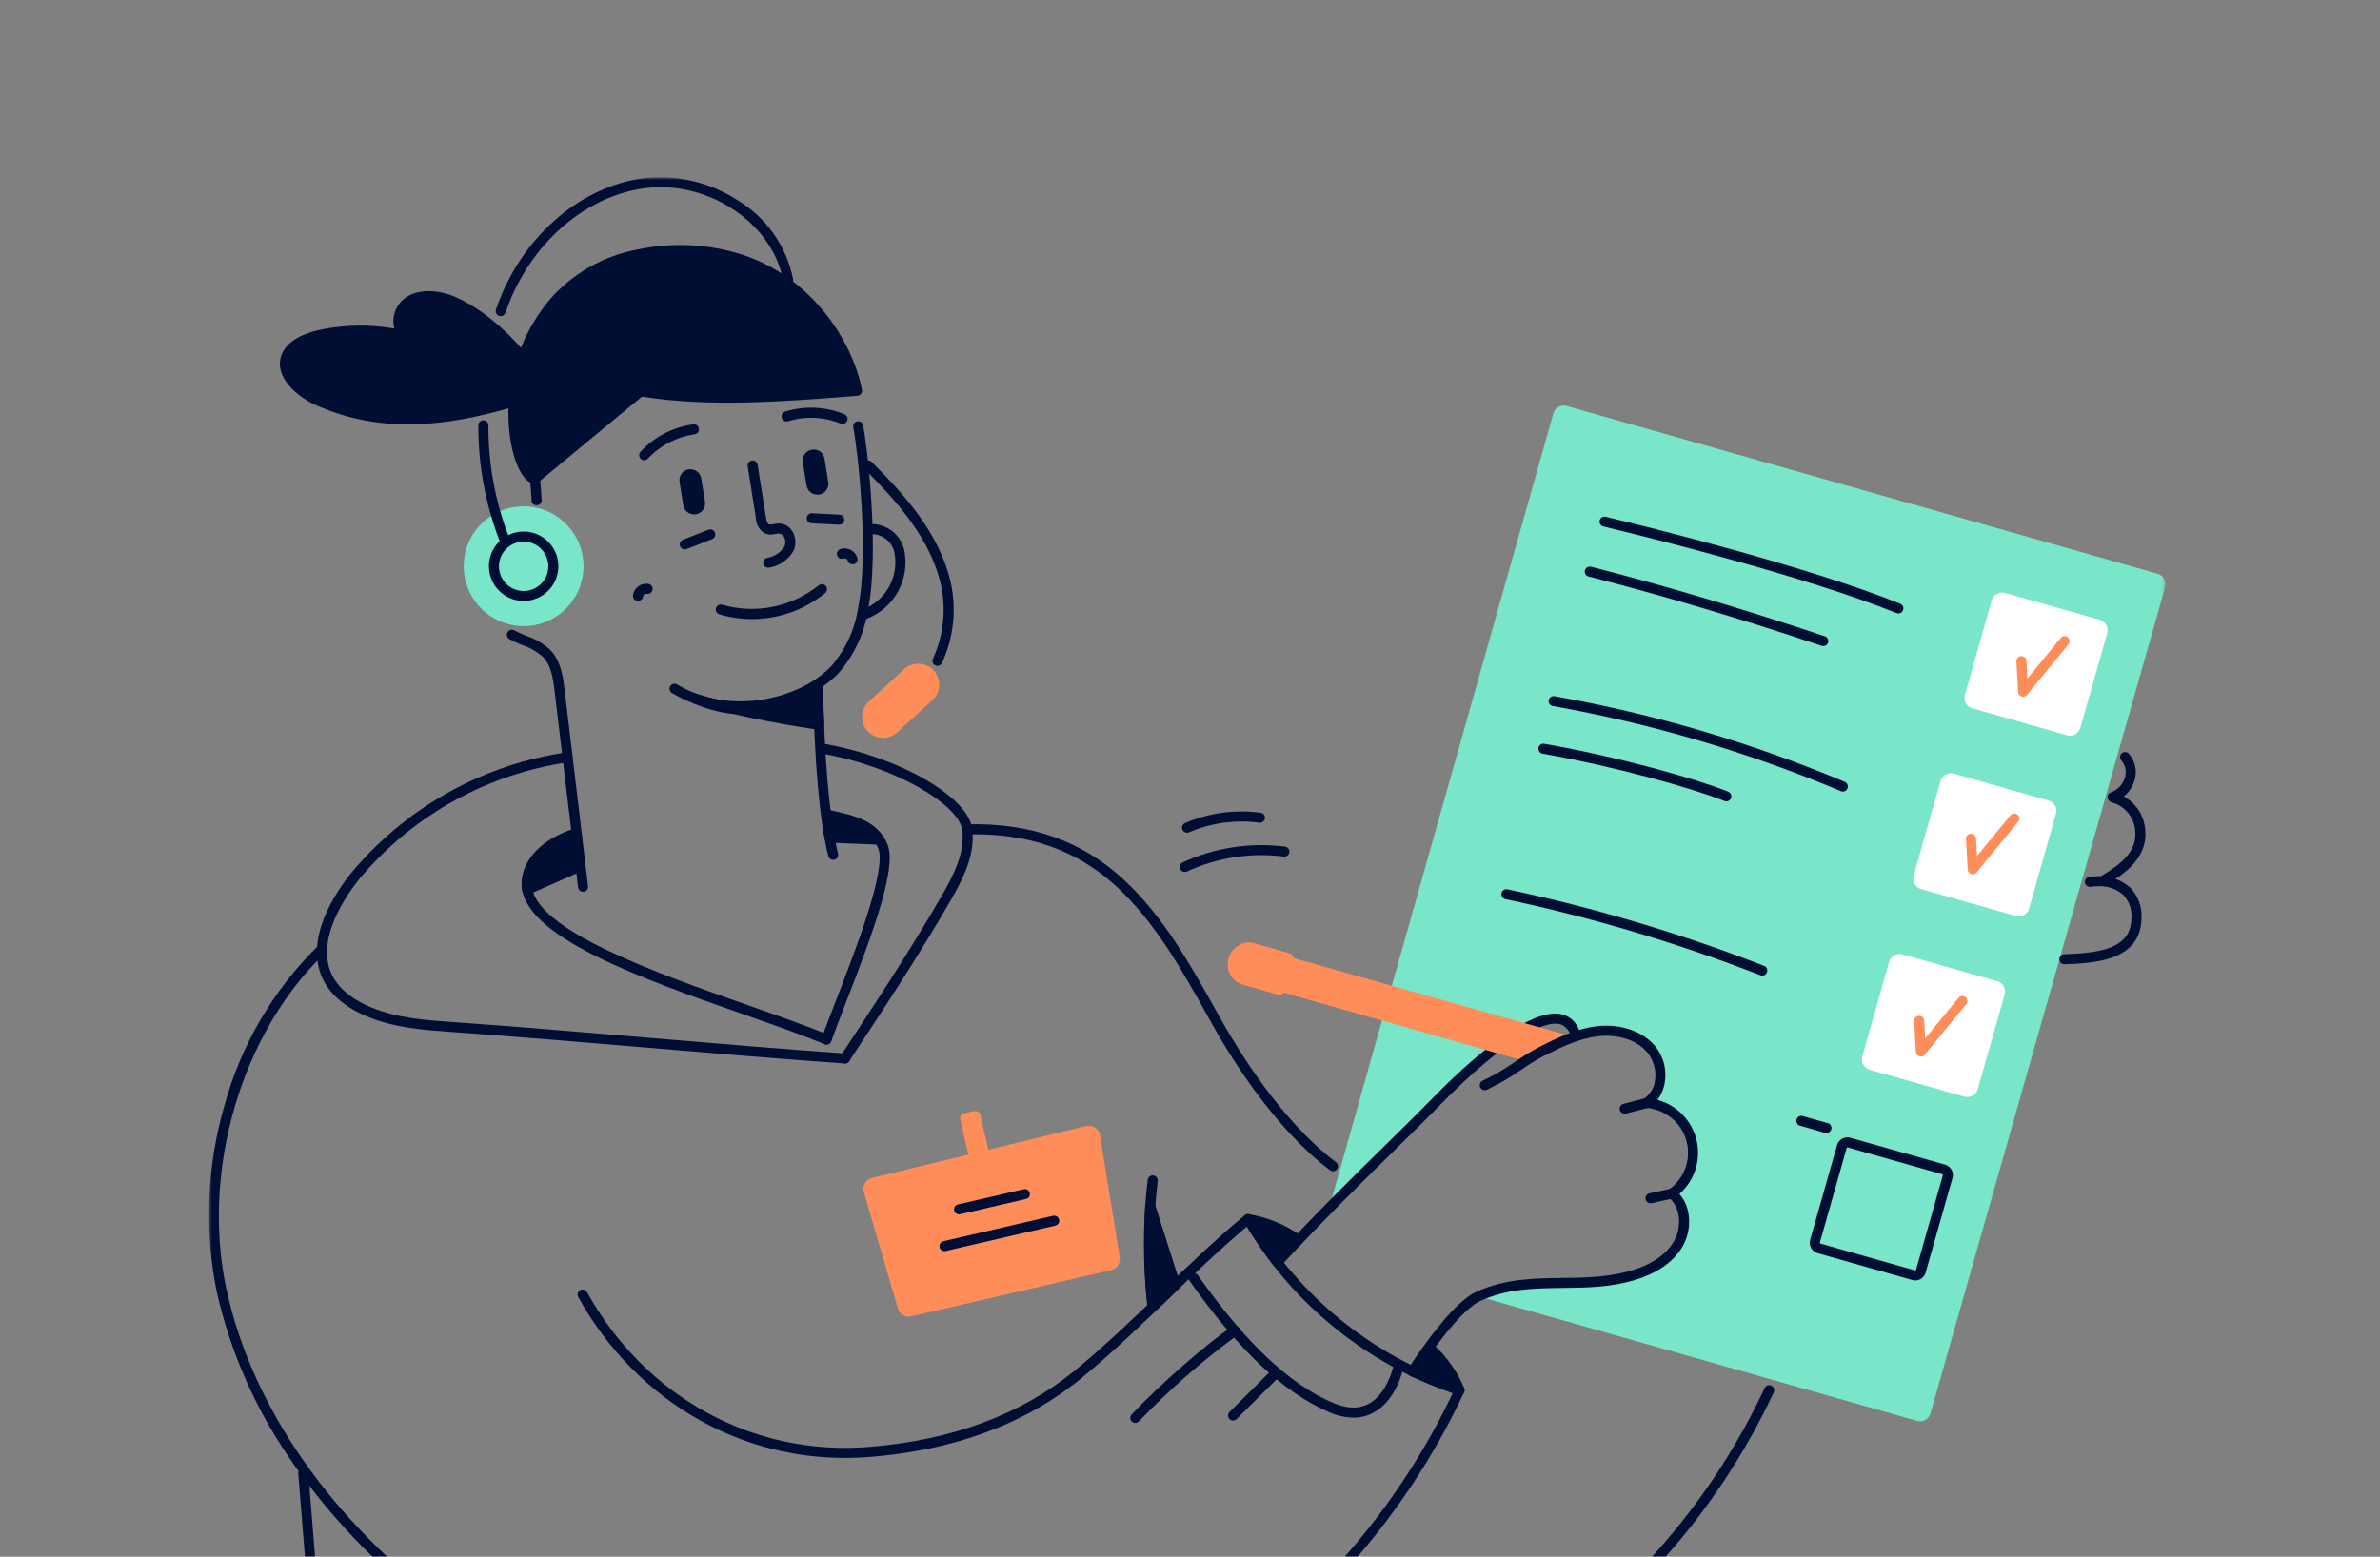 <svg width="376" height="246" viewBox="0 0 376 246" fill="none" xmlns="http://www.w3.org/2000/svg">
<rect x="0" y="0" width="376" height="246" fill="#808080" stroke="none"/>
<g clip-path="url(#clip0_2505_6412)">
<g clip-path="url(#clip1_2505_6412)">
<mask id="mask0_2505_6412" style="mask-type:luminance" maskUnits="userSpaceOnUse" x="33" y="28" width="310" height="278">
<path d="M342.132 28H33V306H342.132V28Z" fill="white"/>
</mask>
<g mask="url(#mask0_2505_6412)">
<path d="M137.236 188.173L142.611 206.556C142.683 206.802 142.846 207.011 143.067 207.14C143.288 207.269 143.551 207.308 143.8 207.25L175.363 199.938C175.61 199.881 175.826 199.732 175.968 199.521C176.109 199.311 176.166 199.054 176.125 198.804L173.004 179.538C172.971 179.332 172.875 179.143 172.729 178.994C172.582 178.846 172.394 178.748 172.189 178.712C172.053 178.687 171.914 178.692 171.78 178.725L137.96 186.916C137.829 186.948 137.705 187.007 137.597 187.088C137.488 187.169 137.397 187.271 137.329 187.388C137.261 187.505 137.218 187.635 137.201 187.77C137.185 187.904 137.197 188.04 137.235 188.17" fill="#FF8D5A"/>
<path d="M143.572 208.07C143.184 208.069 142.807 207.943 142.497 207.71C142.186 207.477 141.959 207.15 141.85 206.778L136.474 188.393C136.371 188.042 136.377 187.668 136.493 187.321C136.608 186.974 136.827 186.671 137.12 186.452C137.314 186.306 137.536 186.201 137.773 186.145L171.583 177.951C171.824 177.893 172.073 177.886 172.317 177.928C172.684 177.993 173.022 178.171 173.284 178.436C173.546 178.701 173.719 179.041 173.779 179.409L176.9 198.675C176.973 199.124 176.873 199.584 176.621 199.962C176.369 200.341 175.982 200.61 175.54 200.715L143.978 208.022C143.845 208.054 143.709 208.07 143.572 208.07ZM137.996 187.948L143.372 206.332C143.387 206.383 143.421 206.427 143.467 206.454C143.513 206.481 143.567 206.489 143.619 206.477L175.182 199.165C175.234 199.153 175.279 199.122 175.308 199.077C175.338 199.033 175.349 198.979 175.341 198.927L172.22 179.661C172.215 179.633 172.204 179.605 172.189 179.581C172.173 179.557 172.152 179.537 172.129 179.52C172.105 179.505 172.077 179.494 172.049 179.489C172.02 179.483 171.991 179.483 171.962 179.489L138.144 187.689C138.089 187.704 138.042 187.74 138.013 187.789C137.999 187.813 137.99 187.841 137.987 187.869C137.983 187.897 137.986 187.925 137.994 187.952" fill="#FF8D5A"/>
<path d="M340.684 91.426L247.304 64.91C247.188 64.875 247.067 64.864 246.946 64.877C246.826 64.89 246.71 64.927 246.604 64.986C246.499 65.045 246.406 65.124 246.332 65.218C246.257 65.313 246.202 65.422 246.17 65.538L211.231 189.427C211.231 189.427 227.55 173.042 233.57 167.627C236.718 164.605 240.444 162.249 244.524 160.7C247.747 160.046 248.529 162.187 248.755 163.774C252.608 161.961 258.474 161.985 261.193 165.838C263.006 168.331 263.487 172.159 260.768 174.426C262.807 174.249 265.3 176.239 266.434 178.28C267.36 179.939 267.662 181.875 267.284 183.738C266.907 185.6 265.875 187.266 264.376 188.434C268.851 192.08 264.848 199.767 260.088 201.353C252.26 204.137 242.697 201.753 235.088 204.474L303.1 223.788C303.215 223.822 303.336 223.833 303.456 223.82C303.576 223.807 303.692 223.77 303.798 223.712C303.903 223.653 303.996 223.574 304.071 223.48C304.145 223.385 304.2 223.276 304.233 223.16L341.321 92.56C341.373 92.385 341.37 92.199 341.315 92.025C341.259 91.852 341.152 91.699 341.008 91.587C340.912 91.513 340.802 91.458 340.685 91.427" fill="#79E6C9"/>
<path d="M303.347 224.613C303.189 224.613 303.032 224.591 302.88 224.55L234.87 205.234C234.749 205.2 234.638 205.137 234.547 205.052C234.455 204.966 234.384 204.86 234.341 204.743C234.298 204.625 234.284 204.498 234.299 204.374C234.314 204.249 234.359 204.13 234.429 204.026C234.524 203.888 234.66 203.784 234.817 203.726C238.725 202.326 243.143 202.237 247.417 202.14C251.643 202.049 256.007 201.956 259.823 200.601C261.24 200.01 262.491 199.082 263.468 197.897C264.444 196.711 265.115 195.305 265.423 193.801C265.633 192.945 265.6 192.048 265.326 191.21C265.053 190.372 264.551 189.628 263.877 189.06C263.783 188.983 263.707 188.885 263.657 188.774C263.606 188.663 263.581 188.542 263.586 188.42C263.589 188.298 263.621 188.179 263.678 188.071C263.735 187.964 263.817 187.871 263.916 187.8C265.257 186.742 266.176 185.24 266.509 183.565C266.841 181.89 266.565 180.151 265.729 178.661C264.743 176.889 262.538 175.076 260.829 175.224C260.661 175.238 260.494 175.199 260.35 175.111C260.206 175.024 260.094 174.893 260.029 174.738C259.964 174.582 259.951 174.409 259.992 174.245C260.032 174.081 260.123 173.934 260.253 173.826C262.583 171.886 262.144 168.507 260.547 166.315C258.156 162.915 252.842 162.731 249.087 164.502C248.917 164.586 248.722 164.606 248.539 164.558C248.355 164.511 248.195 164.399 248.087 164.243C248.015 164.14 247.969 164.021 247.952 163.896C247.935 163.486 247.834 163.083 247.657 162.713C247.48 162.343 247.23 162.012 246.921 161.741C246.593 161.547 246.227 161.424 245.849 161.379C245.47 161.333 245.086 161.367 244.721 161.478C240.757 162.99 237.139 165.286 234.082 168.228C228.148 173.566 211.937 189.828 211.774 189.998C211.65 190.123 211.488 190.203 211.314 190.225C211.14 190.248 210.963 190.212 210.811 190.123C210.659 190.034 210.542 189.898 210.476 189.734C210.41 189.571 210.401 189.391 210.449 189.222L245.401 65.333C245.461 65.118 245.563 64.916 245.701 64.74C245.909 64.475 246.192 64.279 246.512 64.175C246.833 64.071 247.177 64.065 247.501 64.157L340.883 90.676C341.318 90.8 341.687 91.091 341.908 91.487C342.128 91.882 342.183 92.349 342.06 92.784L304.981 223.375C304.879 223.732 304.664 224.046 304.368 224.27C304.072 224.494 303.711 224.615 303.34 224.615M238.01 204.481L303.31 223.024C303.324 223.03 303.339 223.033 303.355 223.033C303.37 223.033 303.385 223.03 303.399 223.024C303.413 223.016 303.426 223.006 303.436 222.993C303.446 222.981 303.454 222.967 303.458 222.951L340.543 92.351C340.546 92.336 340.546 92.32 340.543 92.305C340.541 92.29 340.537 92.274 340.529 92.261C340.522 92.247 340.511 92.235 340.499 92.225C340.486 92.216 340.472 92.208 340.457 92.204L247.076 65.685C247.047 65.674 247.014 65.674 246.985 65.685C246.958 65.702 246.938 65.728 246.929 65.758L212.829 186.719C217.473 182.082 228.389 171.232 233.044 167.041C236.265 163.948 240.079 161.541 244.256 159.963L244.372 159.929C244.957 159.767 245.569 159.729 246.17 159.816C246.77 159.904 247.346 160.116 247.86 160.439C248.592 160.996 249.113 161.785 249.338 162.677C253.603 161.077 259.179 161.602 261.849 165.397C263.575 167.767 264.179 171.289 262.386 173.855C264.403 174.599 266.091 176.037 267.146 177.91C268.069 179.604 268.417 181.553 268.137 183.462C267.856 185.371 266.963 187.137 265.592 188.494C266.252 189.25 266.724 190.152 266.969 191.125C267.214 192.098 267.226 193.116 267.002 194.094C266.646 195.877 265.852 197.544 264.692 198.944C263.532 200.344 262.042 201.434 260.356 202.115C256.314 203.554 251.817 203.649 247.468 203.741C244.3 203.698 241.135 203.946 238.012 204.482" fill="#79E6C9"/>
<path d="M331.523 98.703L316.57 94.458C316.337 94.392 316.087 94.421 315.876 94.539C315.664 94.657 315.508 94.854 315.442 95.087L311.197 110.04C311.164 110.155 311.154 110.276 311.168 110.395C311.182 110.514 311.219 110.629 311.278 110.734C311.336 110.839 311.415 110.931 311.509 111.006C311.603 111.08 311.711 111.135 311.826 111.168L326.78 115.413C326.895 115.446 327.016 115.455 327.135 115.442C327.254 115.428 327.37 115.391 327.474 115.332C327.579 115.274 327.671 115.195 327.746 115.101C327.82 115.007 327.875 114.899 327.908 114.784L332.153 99.831C332.186 99.716 332.195 99.595 332.182 99.476C332.168 99.357 332.131 99.241 332.072 99.137C332.014 99.032 331.935 98.94 331.841 98.865C331.747 98.791 331.638 98.736 331.523 98.703Z" fill="white"/>
<path d="M327.022 116.252C326.863 116.252 326.705 116.23 326.552 116.185L311.593 111.941C311.377 111.88 311.175 111.777 310.999 111.638C310.823 111.499 310.677 111.327 310.568 111.131C310.459 110.935 310.389 110.719 310.364 110.496C310.339 110.273 310.358 110.047 310.42 109.832L314.666 94.873C314.79 94.438 315.082 94.07 315.477 93.85C315.872 93.63 316.338 93.576 316.773 93.699L331.732 97.944C332.167 98.069 332.534 98.361 332.754 98.756C332.974 99.151 333.029 99.617 332.906 100.052L328.658 115.012C328.558 115.369 328.344 115.683 328.048 115.907C327.753 116.131 327.393 116.252 327.022 116.252ZM316.31 95.225C316.284 95.224 316.259 95.233 316.238 95.248C316.218 95.264 316.203 95.286 316.196 95.311L311.948 110.27C311.942 110.285 311.939 110.3 311.939 110.316C311.939 110.332 311.942 110.347 311.948 110.362C311.955 110.375 311.965 110.387 311.977 110.397C311.989 110.407 312.003 110.414 312.018 110.418L326.979 114.662C327.009 114.67 327.041 114.667 327.069 114.652C327.083 114.644 327.095 114.634 327.105 114.622C327.115 114.609 327.122 114.595 327.126 114.58L331.374 99.621C331.379 99.606 331.38 99.59 331.378 99.575C331.376 99.559 331.372 99.545 331.364 99.531C331.349 99.504 331.323 99.483 331.293 99.474L316.334 95.226L316.31 95.225Z" fill="white"/>
<path d="M323.416 127.264L308.462 123.019C308.229 122.953 307.98 122.982 307.768 123.1C307.557 123.218 307.401 123.415 307.335 123.648L303.089 138.601C303.056 138.716 303.046 138.837 303.06 138.956C303.074 139.075 303.111 139.191 303.169 139.296C303.227 139.4 303.306 139.493 303.4 139.567C303.494 139.642 303.601 139.697 303.717 139.73L318.671 143.975C318.786 144.008 318.907 144.017 319.026 144.004C319.145 143.99 319.26 143.953 319.365 143.894C319.47 143.836 319.562 143.757 319.637 143.663C319.711 143.569 319.766 143.461 319.799 143.346L324.045 128.394C324.111 128.161 324.082 127.911 323.964 127.699C323.846 127.487 323.649 127.331 323.416 127.265" fill="white"/>
<path d="M318.908 144.809C318.749 144.81 318.591 144.788 318.438 144.743L303.495 140.502C303.06 140.377 302.692 140.085 302.472 139.69C302.252 139.295 302.197 138.828 302.32 138.393L306.566 123.435C306.691 123.001 306.983 122.633 307.379 122.413C307.774 122.193 308.24 122.139 308.675 122.261L323.633 126.509C323.849 126.57 324.05 126.672 324.226 126.811C324.402 126.95 324.548 127.122 324.658 127.318C324.767 127.513 324.836 127.728 324.862 127.951C324.887 128.173 324.869 128.399 324.807 128.614L320.562 143.574C320.459 143.932 320.242 144.247 319.943 144.47C319.644 144.693 319.281 144.812 318.908 144.809ZM318.872 143.222C318.886 143.229 318.901 143.232 318.916 143.232C318.932 143.232 318.947 143.229 318.961 143.222C318.975 143.215 318.988 143.206 318.998 143.194C319.007 143.181 319.014 143.167 319.018 143.152L323.266 128.194C323.269 128.179 323.269 128.163 323.266 128.147C323.263 128.131 323.258 128.116 323.251 128.102C323.244 128.088 323.233 128.076 323.221 128.067C323.209 128.058 323.195 128.051 323.18 128.046L308.221 123.798C308.19 123.79 308.158 123.794 308.13 123.81C308.116 123.817 308.104 123.827 308.095 123.84C308.085 123.852 308.077 123.866 308.074 123.882L303.826 138.84C303.82 138.855 303.816 138.87 303.816 138.886C303.816 138.902 303.82 138.918 303.826 138.932C303.833 138.946 303.843 138.958 303.855 138.967C303.867 138.977 303.881 138.985 303.896 138.988L318.872 143.222Z" fill="white"/>
<path d="M315.311 155.82L300.357 151.575C300.242 151.542 300.121 151.532 300.002 151.546C299.883 151.56 299.768 151.597 299.663 151.655C299.558 151.713 299.466 151.792 299.391 151.886C299.317 151.98 299.262 152.088 299.229 152.203L294.983 167.156C294.95 167.271 294.94 167.392 294.954 167.511C294.968 167.63 295.005 167.745 295.064 167.85C295.122 167.955 295.201 168.047 295.295 168.121C295.389 168.195 295.497 168.25 295.612 168.283L310.57 172.53C310.685 172.563 310.806 172.573 310.925 172.559C311.044 172.545 311.159 172.508 311.264 172.45C311.369 172.392 311.461 172.313 311.535 172.219C311.609 172.125 311.664 172.017 311.697 171.902L315.942 156.949C315.975 156.834 315.985 156.713 315.971 156.594C315.957 156.475 315.92 156.359 315.862 156.255C315.804 156.15 315.725 156.058 315.631 155.983C315.537 155.909 315.429 155.854 315.314 155.821" fill="white"/>
<path d="M310.799 173.368C310.645 173.367 310.493 173.346 310.345 173.305L295.386 169.057C294.951 168.933 294.583 168.641 294.363 168.246C294.143 167.851 294.089 167.385 294.212 166.95L298.457 151.991C298.581 151.555 298.873 151.187 299.268 150.966C299.664 150.746 300.13 150.691 300.566 150.814L315.524 155.062C315.74 155.122 315.941 155.224 316.117 155.362C316.381 155.571 316.578 155.853 316.681 156.173C316.785 156.494 316.791 156.838 316.699 157.162L312.453 172.121C312.351 172.48 312.134 172.796 311.836 173.02C311.537 173.244 311.173 173.364 310.8 173.362M300.1 152.341C300.082 152.341 300.064 152.345 300.048 152.353C300.032 152.361 300.018 152.373 300.007 152.387C299.998 152.399 299.991 152.414 299.987 152.429L295.739 167.388C295.733 167.402 295.73 167.418 295.73 167.434C295.73 167.449 295.733 167.464 295.739 167.478C295.754 167.505 295.779 167.526 295.809 167.536L310.768 171.78C310.797 171.792 310.83 171.792 310.859 171.78C310.886 171.764 310.906 171.739 310.915 171.709L315.163 156.749C315.166 156.733 315.166 156.717 315.163 156.702C315.16 156.686 315.156 156.671 315.148 156.657C315.141 156.643 315.13 156.631 315.118 156.622C315.106 156.613 315.092 156.605 315.077 156.601L300.117 152.355L300.1 152.341Z" fill="white"/>
<path d="M101.188 61.822C112.212 63.66 124.867 62.554 135.397 61.745C133.85 53.687 127.129 44.322 117.143 41.02C107.157 37.718 94.153 39.744 87.451 47.845C77.544 59.812 81.474 75.145 84.464 75.653L101.188 61.822Z" fill="#000E34"/>
<path d="M84.465 76.447C84.42 76.447 84.375 76.443 84.331 76.436C82.971 76.209 82.064 74.453 81.523 73.025C79.814 68.425 78.728 57.139 86.84 47.35C90.482 43.169 95.446 40.361 100.905 39.393C106.385 38.258 112.065 38.563 117.392 40.279C128.169 43.847 134.683 53.838 136.178 61.609C136.199 61.719 136.196 61.831 136.171 61.94C136.132 62.104 136.043 62.251 135.915 62.36C135.787 62.47 135.628 62.536 135.46 62.549L134.029 62.66C123.674 63.46 111.951 64.369 101.416 62.676L84.968 76.276C84.825 76.392 84.647 76.454 84.463 76.451M107.545 40.343C100.345 40.343 92.717 42.73 88.053 48.355C80.959 56.927 81.145 67.476 83.001 72.476C83.255 73.328 83.711 74.106 84.331 74.743L100.677 61.228C100.764 61.156 100.866 61.103 100.976 61.073C101.085 61.044 101.2 61.038 101.312 61.056C111.738 62.797 123.524 61.888 133.9 61.083L134.426 61.042C132.717 53.85 126.658 45.022 116.887 41.79C113.868 40.819 110.715 40.331 107.544 40.344" fill="#000E34"/>
<path d="M71.766 47.727C68.251 46.14 63.876 46.417 63.026 49.971C62.686 51.392 63.226 53.094 64.926 53.307C60.471 52.121 55.807 51.944 51.275 52.788C48.739 53.266 46.017 54.304 45.226 56.353C44.206 58.991 46.944 61.677 49.845 63.132C54.702 65.568 60.523 66.378 66.145 66.232C72.346 65.846 78.459 64.571 84.298 62.447C83.761 62.547 85.746 61.207 85.762 60.833C85.762 60.824 80.012 51.456 71.762 47.733" fill="#000E34"/>
<path d="M64.88 67.029C59.572 67.158 54.305 66.063 49.488 63.829C46.149 62.154 43.307 59.101 44.488 56.055C45.456 53.562 48.636 52.467 51.131 51.996C54.82 51.306 58.602 51.278 62.301 51.914C62.1 51.22 62.086 50.485 62.258 49.783C62.407 49.102 62.708 48.464 63.14 47.918C63.572 47.371 64.123 46.93 64.751 46.628C66.678 45.683 69.488 45.828 72.09 47C80.476 50.783 86.201 60.012 86.442 60.4C86.524 60.536 86.565 60.694 86.558 60.853C86.535 61.358 86.125 61.732 85.341 62.406L85.064 62.644C85.03 62.767 84.966 62.879 84.879 62.972C84.792 63.065 84.684 63.135 84.564 63.177C79.65 64.924 72.236 66.849 66.164 67.01C65.736 67.019 65.305 67.024 64.881 67.024M56.93 53.042C55.082 53.041 53.238 53.212 51.422 53.554C49.702 53.878 46.705 54.71 45.964 56.625C45.15 58.731 47.589 61.099 50.2 62.409C54.454 64.544 59.96 65.582 66.125 65.421C71.857 65.269 78.861 63.483 83.657 61.815C83.857 61.592 84.076 61.386 84.31 61.198C84.439 61.087 84.634 60.919 84.793 60.774C83.531 58.874 78.345 51.56 71.438 48.444C69.289 47.474 66.938 47.311 65.452 48.05C65.033 48.249 64.666 48.542 64.379 48.906C64.091 49.27 63.892 49.696 63.797 50.15C63.714 50.451 63.693 50.766 63.736 51.076C63.779 51.385 63.884 51.683 64.046 51.95C64.174 52.141 64.353 52.294 64.563 52.39L65.132 52.537C65.327 52.588 65.495 52.712 65.602 52.883C65.709 53.054 65.747 53.259 65.708 53.457C65.669 53.655 65.556 53.831 65.392 53.948C65.228 54.066 65.026 54.117 64.826 54.09C64.566 54.058 64.311 53.995 64.067 53.902C61.731 53.331 59.335 53.042 56.93 53.042Z" fill="#000E34"/>
<path d="M148.101 105.225C147.978 105.224 147.857 105.196 147.747 105.143C147.56 105.048 147.418 104.882 147.351 104.683C147.285 104.484 147.3 104.266 147.392 104.078C149.341 99.837 149.613 95.016 148.152 90.583C146.111 84.183 141.38 78.883 136.562 74.114C136.412 73.965 136.327 73.764 136.325 73.553C136.324 73.448 136.344 73.345 136.384 73.248C136.423 73.151 136.482 73.063 136.555 72.989C136.665 72.877 136.806 72.8 136.96 72.768C137.114 72.736 137.274 72.751 137.42 72.81C137.517 72.849 137.605 72.907 137.68 72.981C142.639 77.897 147.523 83.373 149.662 90.096C151.252 94.921 150.948 100.17 148.812 104.779C148.747 104.912 148.646 105.025 148.52 105.103C148.395 105.182 148.249 105.224 148.101 105.225Z" fill="#000E34"/>
<path d="M130.581 165.081C130.478 165.08 130.376 165.06 130.281 165.02C126.92 163.62 122.504 162.073 117.829 160.428C101.283 154.617 82.518 148.028 82.396 139.728C82.353 136.86 84.436 133.075 90.396 131.046C90.544 130.996 90.704 130.991 90.855 131.032C91.006 131.073 91.142 131.157 91.245 131.274C91.349 131.392 91.415 131.537 91.436 131.692C91.457 131.847 91.431 132.005 91.363 132.146C91.317 132.24 91.253 132.323 91.174 132.392C91.096 132.46 91.005 132.513 90.906 132.546C85.745 134.301 83.952 137.497 83.986 139.699C84.093 146.893 103.898 153.85 118.358 158.928C123.058 160.578 127.492 162.135 130.894 163.55C131.058 163.625 131.192 163.753 131.274 163.914C131.356 164.074 131.381 164.258 131.346 164.435C131.31 164.611 131.216 164.771 131.079 164.888C130.941 165.004 130.768 165.071 130.588 165.077" fill="#000E34"/>
<path d="M133.479 168.062H133.423C123.11 167.333 112.532 166.435 102.306 165.569C92.08 164.703 81.519 163.808 71.22 163.076C67.034 162.776 62.287 162.444 57.974 160.631C53.661 158.818 51.091 156.17 50.313 152.755C48.76 145.927 54.971 138.496 56.231 137.075C64.807 127.225 76.626 120.773 89.549 118.886C89.652 118.87 89.757 118.874 89.858 118.899C89.96 118.924 90.055 118.968 90.139 119.03C90.223 119.091 90.294 119.168 90.348 119.257C90.402 119.346 90.438 119.445 90.454 119.548C90.47 119.651 90.466 119.756 90.441 119.857C90.416 119.958 90.372 120.054 90.31 120.138C90.185 120.307 89.999 120.42 89.791 120.453C77.235 122.286 65.751 128.558 57.423 138.132C56.707 138.942 50.458 146.21 51.868 152.412C52.523 155.301 54.787 157.577 58.597 159.18C62.677 160.889 67.273 161.219 71.337 161.505C81.647 162.235 92.221 163.131 102.445 163.998C112.669 164.865 123.238 165.76 133.545 166.491C133.649 166.495 133.752 166.519 133.847 166.562C133.942 166.606 134.027 166.667 134.098 166.744C134.169 166.82 134.225 166.909 134.261 167.007C134.297 167.105 134.314 167.209 134.31 167.313C134.306 167.417 134.282 167.519 134.238 167.613C134.173 167.756 134.067 167.877 133.934 167.959C133.8 168.042 133.645 168.083 133.488 168.077L133.479 168.062Z" fill="#000E34"/>
<path d="M133.479 168.062C133.326 168.06 133.177 168.014 133.051 167.928C132.964 167.871 132.889 167.798 132.831 167.711C132.772 167.625 132.731 167.528 132.71 167.426C132.69 167.324 132.69 167.22 132.71 167.118C132.729 167.015 132.769 166.918 132.826 166.831C138.205 158.672 143.77 150.231 148.726 141.642C150.646 138.319 152.48 134.773 152.015 131.163C151.515 127.263 141.66 121.129 129.708 119.063C129.606 119.045 129.508 119.008 129.42 118.953C129.332 118.897 129.256 118.824 129.195 118.74C129.105 118.612 129.054 118.459 129.05 118.303C129.046 118.146 129.089 117.991 129.173 117.859C129.256 117.726 129.378 117.621 129.521 117.557C129.664 117.493 129.823 117.473 129.978 117.5C141.898 119.558 152.93 125.848 153.589 130.961C154.118 135.061 152.157 138.875 150.103 142.434C145.117 151.07 139.539 159.527 134.147 167.704C134.074 167.815 133.975 167.905 133.858 167.968C133.741 168.031 133.612 168.064 133.479 168.062Z" fill="#000E34"/>
<path d="M130.581 165.081C130.454 165.081 130.329 165.05 130.217 164.992C130.104 164.934 130.007 164.85 129.934 164.746C129.861 164.643 129.813 164.523 129.796 164.398C129.778 164.272 129.791 164.144 129.833 164.025C130.386 162.439 131.193 160.399 132.11 158.007C135.1 150.301 140.105 137.42 138.749 134.068C137.528 131.042 134.464 130.383 130.916 129.619L130.416 129.51C130.314 129.488 130.217 129.446 130.131 129.387C130.045 129.328 129.972 129.252 129.916 129.164C129.831 129.032 129.788 128.878 129.79 128.721C129.793 128.564 129.842 128.412 129.931 128.283C129.991 128.197 130.066 128.124 130.154 128.067C130.242 128.011 130.34 127.973 130.442 127.955C130.544 127.935 130.649 127.935 130.751 127.955L131.251 128.064C134.907 128.85 138.684 129.664 140.221 133.47C141.692 137.096 138.089 146.995 133.589 158.579C132.669 160.948 131.875 162.994 131.322 164.547C131.268 164.701 131.168 164.834 131.035 164.929C130.903 165.024 130.744 165.076 130.581 165.077" fill="#000E34"/>
<path d="M210.596 185.091C210.421 185.091 210.251 185.033 210.113 184.927C201.274 178.298 194.225 166.727 191.613 162.056L190.756 160.524C186.711 153.271 182.527 145.791 176.446 140.159C170.146 134.32 162.411 131.607 152.812 131.859C152.601 131.865 152.397 131.787 152.244 131.642C152.09 131.497 152.001 131.298 151.995 131.087C151.989 130.876 152.067 130.672 152.212 130.518C152.357 130.365 152.556 130.276 152.767 130.27C162.804 130.01 170.901 132.87 177.518 138.999C183.785 144.799 188.033 152.399 192.138 159.753L192.992 161.281C195.56 165.862 202.461 177.212 211.063 183.66C211.196 183.761 211.294 183.9 211.344 184.06C211.381 184.179 211.389 184.304 211.369 184.427C211.348 184.55 211.299 184.666 211.226 184.766C211.152 184.866 211.056 184.948 210.945 185.004C210.834 185.06 210.711 185.09 210.587 185.09L210.596 185.091Z" fill="#000E34"/>
<path d="M132.682 291.777C130.451 291.777 128.782 289.336 127.512 287.471L127.19 287C124.47 283.087 119.738 281.184 115.155 279.346C100.275 273.371 81.155 264.824 65.155 251.621C57.679 245.516 51.126 238.362 45.699 230.381C40.263 222.448 36.379 213.559 34.251 204.181C32.261 194.429 32.667 184.341 35.436 174.781C38.037 165.202 43.132 156.485 50.2 149.517C50.275 149.441 50.364 149.38 50.462 149.339C50.56 149.297 50.666 149.275 50.773 149.275C50.879 149.275 50.985 149.297 51.083 149.339C51.181 149.381 51.269 149.443 51.342 149.52C51.416 149.598 51.473 149.689 51.51 149.788C51.547 149.888 51.564 149.995 51.56 150.101C51.555 150.207 51.529 150.312 51.483 150.408C51.437 150.504 51.373 150.59 51.293 150.661C38.093 163.274 31.719 185.151 35.799 203.852C39.484 220.752 50.269 237.284 66.171 250.409C81.989 263.472 100.976 271.955 115.749 277.884C120.325 279.723 125.513 281.803 128.496 286.11L128.825 286.586C130.412 288.916 131.759 290.65 133.303 290.07C134.015 289.682 134.599 289.096 134.985 288.383C135.133 288.175 135.278 287.967 135.439 287.767C138.505 283.706 143.945 282.745 148.746 281.895L149.27 281.802C166.564 278.603 182.853 271.349 196.801 260.635C210.748 249.92 221.957 236.052 229.506 220.167C215.902 215.493 204.381 206.175 196.965 193.85C192.659 197.477 188.545 201.442 184.552 205.28C180.18 209.489 175.658 213.839 170.881 217.764C162.073 225.004 150.761 229.208 137.255 230.257C118.393 231.726 100.802 222.03 91.348 204.957C91.249 204.773 91.226 204.558 91.284 204.357C91.343 204.157 91.478 203.987 91.661 203.886C91.844 203.785 92.059 203.76 92.26 203.816C92.461 203.873 92.632 204.006 92.735 204.188C101.883 220.713 118.893 230.097 137.128 228.669C150.302 227.645 161.319 223.562 169.87 216.533C174.597 212.646 179.097 208.318 183.446 204.133C187.68 200.053 192.059 195.851 196.658 192.033C196.746 191.959 196.849 191.906 196.961 191.876C197.072 191.846 197.188 191.841 197.301 191.861C197.415 191.881 197.523 191.925 197.618 191.991C197.712 192.057 197.792 192.142 197.85 192.242C205.188 204.884 216.922 214.383 230.814 218.928C230.922 218.961 231.021 219.017 231.105 219.092C231.19 219.166 231.258 219.258 231.305 219.361C231.351 219.464 231.374 219.575 231.374 219.688C231.374 219.8 231.349 219.912 231.302 220.014C223.682 236.307 212.29 250.551 198.071 261.566C183.852 272.582 167.214 280.053 149.534 283.361L149.008 283.461C144.276 284.297 139.383 285.161 136.689 288.726C136.551 288.909 136.415 289.104 136.279 289.297C135.722 290.283 134.876 291.074 133.856 291.564C133.481 291.708 133.082 291.784 132.68 291.788" fill="#000E34"/>
<path d="M213.796 224.03C212.461 224.002 211.145 223.701 209.93 223.147C202.806 220.085 195.63 213.328 187.987 202.49C187.918 202.405 187.867 202.308 187.837 202.203C187.792 202.045 187.798 201.876 187.853 201.721C187.909 201.566 188.012 201.432 188.147 201.338C188.236 201.276 188.338 201.232 188.445 201.211C188.552 201.189 188.662 201.19 188.769 201.213C188.876 201.236 188.977 201.28 189.066 201.345C189.155 201.409 189.229 201.49 189.284 201.585C196.741 212.169 203.709 218.747 210.567 221.691C212.741 222.625 214.631 222.691 216.184 221.873C219.219 220.286 220.146 215.859 220.155 215.817C220.186 215.663 220.261 215.522 220.372 215.411C220.483 215.3 220.625 215.224 220.779 215.193C220.933 215.163 221.093 215.178 221.238 215.239C221.383 215.299 221.507 215.4 221.594 215.531C221.711 215.708 221.754 215.923 221.712 216.131C221.669 216.343 220.633 221.343 216.926 223.28C215.961 223.785 214.886 224.045 213.796 224.035" fill="#000E34"/>
<path d="M179.352 224.868C179.236 224.868 179.122 224.843 179.016 224.794C178.911 224.746 178.818 224.674 178.744 224.586C178.669 224.497 178.615 224.393 178.585 224.281C178.555 224.169 178.55 224.052 178.57 223.938C178.598 223.785 178.669 223.644 178.776 223.531C183.201 218.831 190.925 212.076 194.676 209.631C194.763 209.574 194.861 209.535 194.963 209.516C195.065 209.495 195.171 209.495 195.273 209.516C195.375 209.537 195.471 209.578 195.557 209.637C195.643 209.696 195.716 209.771 195.773 209.858C195.889 210.035 195.929 210.251 195.886 210.458C195.864 210.56 195.823 210.656 195.764 210.743C195.705 210.829 195.63 210.903 195.543 210.96C189.943 215.039 184.72 219.611 179.934 224.62C179.86 224.699 179.77 224.762 179.67 224.805C179.571 224.848 179.463 224.87 179.355 224.87" fill="#000E34"/>
<path d="M194.803 224.497C194.645 224.498 194.49 224.451 194.358 224.364C194.226 224.276 194.124 224.151 194.064 224.005C194.004 223.859 193.989 223.699 194.021 223.544C194.053 223.389 194.13 223.248 194.243 223.138L200.59 216.825C200.664 216.752 200.752 216.694 200.849 216.655C200.944 216.616 201.046 216.596 201.149 216.596C201.253 216.596 201.357 216.617 201.453 216.657C201.55 216.698 201.637 216.757 201.71 216.831C201.784 216.906 201.842 216.994 201.881 217.091C201.92 217.188 201.94 217.291 201.939 217.396C201.939 217.499 201.917 217.601 201.877 217.696C201.836 217.792 201.777 217.88 201.702 217.953L195.357 224.266C195.208 224.412 195.007 224.493 194.799 224.492" fill="#000E34"/>
<path d="M211.118 283.799C209.254 283.799 207.492 281.986 206.118 280.558L205.74 280.169C202.567 276.936 197.94 275.962 193.467 275.021C192.175 274.751 189.886 274.183 187.867 273.681C186.506 273.344 185.21 273.024 184.367 272.829C184.264 272.808 184.166 272.766 184.079 272.706C183.992 272.646 183.918 272.569 183.861 272.481C183.803 272.392 183.765 272.292 183.747 272.188C183.721 272.031 183.742 271.87 183.807 271.726C183.873 271.581 183.98 271.459 184.115 271.376C184.205 271.321 184.305 271.284 184.41 271.268C184.514 271.252 184.62 271.257 184.723 271.283C185.585 271.483 186.881 271.802 188.252 272.142C190.26 272.642 192.535 273.203 193.8 273.468C198.29 274.411 203.378 275.482 206.881 279.058L207.267 279.458C209.116 281.37 210.631 282.768 211.867 281.979C212.433 281.48 212.845 280.83 213.056 280.105C213.149 279.878 213.244 279.651 213.343 279.44C215.384 275.02 220.143 273.14 224.334 271.488L224.788 271.308C247.947 262.148 267.626 243.202 278.788 219.356C278.832 219.261 278.895 219.177 278.972 219.107C279.049 219.037 279.14 218.983 279.238 218.948C279.437 218.877 279.655 218.888 279.846 218.978C279.988 219.046 280.106 219.154 280.187 219.288C280.268 219.423 280.307 219.579 280.3 219.736C280.295 219.84 280.27 219.942 280.225 220.036C268.892 244.256 248.905 263.484 225.374 272.792L224.92 272.974C220.806 274.595 216.555 276.274 214.789 280.111C214.696 280.311 214.61 280.519 214.522 280.727C214.206 281.759 213.577 282.668 212.722 283.327C212.249 283.637 211.696 283.803 211.13 283.803" fill="#000E34"/>
<path d="M53.588 304.498C53.389 304.497 53.197 304.422 53.051 304.287C52.905 304.152 52.815 303.966 52.799 303.768L47.119 232.826C47.111 232.722 47.123 232.617 47.155 232.518C47.188 232.418 47.239 232.326 47.307 232.247C47.375 232.167 47.458 232.102 47.551 232.055C47.644 232.007 47.746 231.979 47.85 231.971C47.954 231.962 48.059 231.975 48.158 232.007C48.258 232.039 48.35 232.09 48.43 232.158C48.509 232.226 48.575 232.309 48.622 232.402C48.669 232.495 48.698 232.597 48.706 232.701L54.386 303.644C54.395 303.747 54.383 303.852 54.351 303.951C54.303 304.1 54.211 304.232 54.088 304.329C53.965 304.427 53.816 304.485 53.659 304.498H53.588Z" fill="#000E34"/>
<path d="M182.103 207.33C181.913 207.33 181.728 207.261 181.585 207.136C181.441 207.011 181.346 206.838 181.319 206.65C180.516 199.943 180.516 193.164 181.319 186.457C181.33 186.352 181.362 186.25 181.413 186.157C181.464 186.065 181.533 185.983 181.616 185.918C181.699 185.852 181.794 185.804 181.896 185.775C181.997 185.747 182.104 185.739 182.209 185.753C182.314 185.766 182.415 185.8 182.506 185.853C182.598 185.906 182.678 185.977 182.741 186.061C182.805 186.145 182.852 186.241 182.878 186.343C182.904 186.446 182.91 186.552 182.894 186.657C182.11 193.222 182.11 199.858 182.894 206.423C182.91 206.527 182.905 206.634 182.879 206.736C182.854 206.839 182.808 206.935 182.744 207.02C182.681 207.104 182.602 207.175 182.511 207.228C182.419 207.281 182.317 207.315 182.211 207.328C182.174 207.328 182.138 207.328 182.1 207.328" fill="#000E34"/>
<path d="M151.509 191.906C151.315 191.906 151.127 191.835 150.982 191.706C150.874 191.609 150.795 191.484 150.753 191.345C150.711 191.206 150.708 191.058 150.744 190.917C150.78 190.776 150.855 190.649 150.959 190.547C151.063 190.446 151.192 190.375 151.334 190.342L161.734 187.931C161.836 187.908 161.941 187.904 162.044 187.921C162.147 187.939 162.245 187.976 162.333 188.031C162.422 188.086 162.499 188.158 162.559 188.243C162.62 188.328 162.663 188.423 162.687 188.525C162.71 188.626 162.713 188.731 162.696 188.834C162.661 189.041 162.545 189.227 162.375 189.35C162.29 189.41 162.194 189.452 162.093 189.476L151.687 191.888C151.627 191.902 151.566 191.908 151.505 191.908" fill="#000E34"/>
<path d="M149.203 197.721C149.009 197.72 148.821 197.648 148.677 197.518C148.532 197.388 148.44 197.209 148.418 197.016C148.397 196.823 148.446 196.629 148.558 196.47C148.67 196.311 148.837 196.199 149.026 196.154L166.37 192.136C166.575 192.088 166.791 192.124 166.969 192.236C167.148 192.347 167.275 192.525 167.323 192.73C167.37 192.935 167.334 193.15 167.223 193.329C167.112 193.507 166.934 193.634 166.729 193.682L149.387 197.7C149.327 197.714 149.265 197.721 149.203 197.721Z" fill="#000E34"/>
<path d="M319.622 110.1C319.538 110.1 319.454 110.086 319.374 110.059C319.222 110.009 319.089 109.915 318.992 109.789C318.894 109.662 318.837 109.509 318.828 109.35L318.554 104.519C318.545 104.362 318.583 104.206 318.663 104.071C318.743 103.936 318.861 103.827 319.002 103.759C319.144 103.691 319.302 103.666 319.458 103.688C319.613 103.709 319.759 103.777 319.876 103.881C320.033 104.022 320.128 104.218 320.141 104.429L320.299 107.229L325.564 100.808C325.698 100.648 325.89 100.547 326.098 100.528C326.306 100.508 326.513 100.572 326.675 100.704C326.836 100.837 326.939 101.028 326.96 101.235C326.982 101.443 326.921 101.651 326.79 101.814L320.236 109.808C320.161 109.899 320.068 109.972 319.961 110.023C319.855 110.074 319.739 110.1 319.621 110.101" fill="#FF8D5A"/>
<path d="M311.655 138.164C311.572 138.165 311.489 138.152 311.41 138.125C311.258 138.076 311.124 137.982 311.027 137.855C310.929 137.729 310.873 137.575 310.864 137.416L310.589 132.583C310.584 132.479 310.599 132.375 310.633 132.276C310.703 132.077 310.849 131.914 311.039 131.823C311.229 131.732 311.447 131.72 311.646 131.79C311.745 131.824 311.836 131.878 311.914 131.947C311.991 132.017 312.054 132.101 312.1 132.195C312.145 132.289 312.171 132.391 312.178 132.495L312.336 135.289L317.601 128.868C317.666 128.785 317.748 128.716 317.84 128.664C317.932 128.613 318.034 128.58 318.139 128.568C318.244 128.557 318.35 128.567 318.451 128.596C318.552 128.626 318.646 128.677 318.728 128.743C318.809 128.81 318.876 128.893 318.926 128.986C318.975 129.079 319.005 129.181 319.015 129.287C319.024 129.392 319.012 129.497 318.98 129.598C318.949 129.698 318.897 129.791 318.828 129.871L312.273 137.866C312.198 137.958 312.105 138.032 311.998 138.083C311.892 138.134 311.775 138.16 311.657 138.16" fill="#FF8D5A"/>
<path d="M303.471 166.97C303.387 166.971 303.303 166.958 303.223 166.931C303.071 166.882 302.938 166.787 302.841 166.66C302.743 166.534 302.686 166.381 302.676 166.222L302.402 161.39C302.393 161.284 302.406 161.178 302.439 161.077C302.472 160.976 302.525 160.883 302.595 160.803C302.665 160.723 302.75 160.657 302.845 160.611C302.94 160.564 303.044 160.537 303.15 160.531C303.256 160.525 303.363 160.541 303.462 160.576C303.562 160.612 303.654 160.668 303.732 160.74C303.81 160.811 303.873 160.898 303.918 160.995C303.962 161.091 303.986 161.196 303.989 161.302L304.147 164.102L309.412 157.681C309.546 157.521 309.738 157.42 309.946 157.401C310.154 157.381 310.361 157.445 310.523 157.578C310.684 157.71 310.787 157.901 310.808 158.109C310.83 158.316 310.769 158.524 310.638 158.687L304.084 166.682C304.01 166.773 303.916 166.846 303.81 166.896C303.704 166.947 303.588 166.973 303.47 166.972" fill="#FF8D5A"/>
<path d="M92.11 140.924C91.916 140.924 91.729 140.853 91.584 140.724C91.439 140.594 91.347 140.417 91.324 140.224L87.624 109.261C87.361 107.061 87.044 105.14 85.811 103.844C84.86 102.99 83.741 102.343 82.527 101.944C81.831 101.669 81.15 101.357 80.487 101.008C80.396 100.958 80.315 100.89 80.25 100.809C80.184 100.728 80.136 100.635 80.106 100.535C80.077 100.435 80.068 100.33 80.079 100.226C80.09 100.123 80.122 100.022 80.172 99.931C80.222 99.84 80.29 99.759 80.371 99.694C80.452 99.628 80.545 99.58 80.645 99.55C80.745 99.521 80.85 99.512 80.954 99.523C81.057 99.534 81.158 99.566 81.249 99.616C81.864 99.938 82.497 100.225 83.144 100.477C84.568 100.949 85.873 101.723 86.972 102.744C88.661 104.525 88.972 107.144 89.202 109.061L92.902 140.042C92.914 140.145 92.906 140.25 92.878 140.35C92.85 140.451 92.802 140.544 92.738 140.626C92.674 140.708 92.594 140.776 92.503 140.827C92.412 140.878 92.312 140.911 92.209 140.923L92.11 140.924Z" fill="#000E34"/>
<path d="M84.774 79.847C84.57 79.845 84.375 79.766 84.227 79.626C84.08 79.485 83.992 79.293 83.981 79.09C83.888 77.073 83.627 74.734 83.374 72.469C83.121 70.204 82.855 67.816 82.76 65.746C82.75 65.535 82.825 65.33 82.967 65.174C83.109 65.019 83.307 64.926 83.517 64.916C83.728 64.907 83.933 64.981 84.089 65.123C84.245 65.265 84.337 65.463 84.347 65.674C84.44 67.691 84.703 70.03 84.954 72.295C85.205 74.56 85.473 76.948 85.571 79.018C85.579 79.228 85.504 79.433 85.363 79.588C85.221 79.743 85.024 79.837 84.814 79.848L84.774 79.847Z" fill="#000E34"/>
<path d="M117.016 112.45C113.216 112.473 109.479 111.471 106.2 109.55C106.104 109.5 106.019 109.431 105.951 109.347C105.882 109.264 105.832 109.167 105.802 109.063C105.773 108.959 105.765 108.85 105.779 108.742C105.793 108.635 105.829 108.532 105.884 108.439C105.94 108.346 106.014 108.266 106.101 108.202C106.189 108.139 106.289 108.095 106.394 108.071C106.5 108.048 106.609 108.047 106.716 108.067C106.822 108.088 106.923 108.13 107.012 108.191C113.229 111.891 120.459 111.171 125.144 109.266C127.43 108.414 129.509 107.088 131.244 105.374C133.538 102.749 135.039 99.526 135.572 96.081C137.363 87.11 135.452 70.848 134.802 67.5C134.767 67.295 134.814 67.085 134.932 66.915C135.05 66.745 135.23 66.627 135.434 66.588C135.637 66.549 135.848 66.591 136.021 66.705C136.194 66.82 136.315 66.997 136.359 67.2C137.021 70.6 138.966 87.2 137.128 96.393C136.539 100.139 134.895 103.639 132.388 106.484C130.499 108.361 128.232 109.815 125.738 110.748C122.967 111.87 120.006 112.448 117.016 112.45Z" fill="#000E34"/>
<path d="M131.624 135.879C131.447 135.88 131.275 135.821 131.136 135.712C130.996 135.603 130.897 135.451 130.855 135.279C129.479 129.75 128.661 120.599 128.423 108.079C128.426 107.873 128.508 107.675 128.654 107.529C128.799 107.383 128.996 107.299 129.202 107.295C129.409 107.291 129.609 107.368 129.759 107.509C129.91 107.65 130 107.844 130.01 108.05C130.302 123.499 131.467 131.169 132.394 134.9C132.445 135.104 132.412 135.32 132.304 135.5C132.195 135.68 132.02 135.81 131.816 135.861C131.753 135.874 131.688 135.88 131.624 135.879Z" fill="#000E34"/>
<path d="M121.376 89.717C121.181 89.718 120.993 89.648 120.847 89.519C120.701 89.39 120.608 89.213 120.584 89.02C120.561 88.826 120.609 88.632 120.72 88.472C120.831 88.312 120.997 88.198 121.186 88.153C121.748 88.064 122.285 87.856 122.76 87.544C123.236 87.231 123.639 86.821 123.944 86.34C124.044 86.094 124.087 85.828 124.067 85.563C124.048 85.298 123.968 85.041 123.833 84.812C123.764 84.676 123.663 84.56 123.539 84.472C123.414 84.385 123.27 84.33 123.119 84.312C122.911 84.314 122.704 84.337 122.5 84.38C121.954 84.526 121.377 84.502 120.845 84.31C120.427 84.062 120.078 83.713 119.83 83.296C119.582 82.878 119.443 82.404 119.426 81.919L118.118 73.669C118.09 73.463 118.143 73.255 118.267 73.088C118.39 72.921 118.574 72.81 118.779 72.777C118.984 72.745 119.194 72.794 119.363 72.914C119.532 73.034 119.647 73.216 119.684 73.42L120.992 81.673C121.033 81.931 121.157 82.718 121.475 82.856C121.724 82.903 121.981 82.891 122.225 82.82C122.548 82.751 122.879 82.72 123.209 82.729C123.619 82.76 124.015 82.892 124.361 83.114C124.708 83.335 124.994 83.639 125.195 83.998C125.463 84.449 125.62 84.957 125.652 85.481C125.685 86.005 125.593 86.529 125.383 87.01C124.99 87.715 124.442 88.321 123.782 88.785C123.121 89.248 122.364 89.557 121.568 89.687C121.505 89.704 121.44 89.714 121.375 89.716" fill="#000E34"/>
<path d="M108.162 86.836C107.981 86.829 107.807 86.761 107.669 86.643C107.531 86.524 107.438 86.363 107.405 86.184C107.371 86.006 107.399 85.821 107.485 85.661C107.57 85.501 107.707 85.374 107.874 85.302L111.924 83.715C112.12 83.639 112.338 83.643 112.531 83.728C112.723 83.812 112.875 83.97 112.951 84.166C113.027 84.362 113.023 84.58 112.938 84.773C112.854 84.966 112.696 85.117 112.5 85.193L108.45 86.78C108.358 86.816 108.261 86.836 108.162 86.837" fill="#000E34"/>
<path d="M136.677 97.824C136.486 97.824 136.302 97.756 136.157 97.631C136.012 97.506 135.918 97.334 135.89 97.145C135.862 96.956 135.903 96.764 136.006 96.603C136.109 96.442 136.266 96.323 136.449 96.269C138.197 95.564 139.639 94.264 140.523 92.599C141.406 90.934 141.673 89.011 141.277 87.169C141.053 86.334 140.547 85.602 139.845 85.099C139.142 84.595 138.287 84.351 137.424 84.408C137.321 84.423 137.216 84.417 137.115 84.391C137.013 84.366 136.918 84.32 136.835 84.258C136.709 84.164 136.614 84.035 136.562 83.887C136.509 83.739 136.502 83.579 136.541 83.427C136.567 83.326 136.613 83.231 136.675 83.148C136.737 83.064 136.816 82.994 136.906 82.941C136.996 82.889 137.095 82.855 137.198 82.841C138.456 82.718 139.717 83.052 140.749 83.781C141.782 84.509 142.519 85.585 142.825 86.812C143.323 89.048 143 91.389 141.913 93.407C140.826 95.424 139.049 96.982 136.907 97.796C136.832 97.819 136.754 97.83 136.676 97.83" fill="#000E34"/>
<path d="M109.031 75.51H109.002C108.907 75.526 108.822 75.579 108.766 75.657C108.71 75.736 108.687 75.833 108.702 75.928L109.292 79.607C109.308 79.702 109.361 79.787 109.439 79.843C109.517 79.899 109.615 79.922 109.71 79.907H109.739C109.834 79.891 109.919 79.838 109.975 79.76C110.031 79.681 110.054 79.584 110.039 79.489L109.449 75.81C109.433 75.715 109.38 75.63 109.302 75.574C109.224 75.518 109.126 75.495 109.031 75.51Z" fill="#000E34"/>
<path d="M109.644 81.285C109.235 81.284 108.839 81.138 108.527 80.872C108.216 80.606 108.009 80.238 107.944 79.834L107.355 76.153C107.283 75.702 107.392 75.24 107.66 74.87C107.928 74.5 108.332 74.251 108.783 74.179H108.821C109.271 74.109 109.731 74.221 110.099 74.489C110.468 74.756 110.715 75.159 110.788 75.609L111.377 79.29C111.449 79.741 111.339 80.202 111.071 80.572C110.803 80.942 110.4 81.191 109.949 81.264H109.922C109.83 81.277 109.738 81.284 109.645 81.284" fill="#000E34"/>
<path d="M132.583 82.919H132.54L128.197 82.692C127.987 82.68 127.789 82.586 127.649 82.429C127.508 82.272 127.435 82.066 127.447 81.855C127.458 81.645 127.552 81.448 127.709 81.307C127.866 81.166 128.073 81.094 128.283 81.105L132.625 81.332C132.832 81.342 133.027 81.433 133.168 81.585C133.309 81.737 133.384 81.939 133.379 82.146C133.373 82.353 133.287 82.55 133.138 82.695C132.99 82.839 132.79 82.919 132.583 82.919Z" fill="#000E34"/>
<path d="M129.177 76.81H129.206C129.301 76.794 129.386 76.741 129.443 76.663C129.499 76.585 129.522 76.487 129.506 76.392L128.916 72.713C128.9 72.618 128.847 72.533 128.769 72.477C128.691 72.421 128.593 72.397 128.498 72.413H128.469C128.374 72.429 128.289 72.482 128.233 72.56C128.177 72.638 128.154 72.736 128.169 72.831L128.759 76.51C128.775 76.605 128.828 76.69 128.906 76.746C128.984 76.802 129.082 76.825 129.177 76.81Z" fill="#000E34"/>
<path d="M129.119 78.173C128.71 78.172 128.314 78.025 128.003 77.76C127.691 77.494 127.484 77.126 127.419 76.722L126.83 73.041C126.794 72.817 126.803 72.589 126.855 72.369C126.908 72.149 127.003 71.941 127.136 71.758C127.269 71.574 127.436 71.419 127.629 71.3C127.822 71.182 128.036 71.103 128.26 71.067H128.287C128.738 70.995 129.2 71.104 129.571 71.372C129.941 71.64 130.19 72.044 130.263 72.495L130.853 76.176C130.925 76.627 130.815 77.088 130.547 77.459C130.279 77.829 129.876 78.078 129.425 78.152H129.398C129.306 78.166 129.214 78.172 129.121 78.172" fill="#000E34"/>
<path d="M129.104 108.842L129.404 114.52C122.773 113.601 116.214 112.218 109.776 110.381C109.776 110.381 119.894 115.281 129.107 108.842" fill="#000E34"/>
<path d="M129.403 115.313C129.37 115.316 129.336 115.316 129.303 115.313C129.22 115.313 122.871 114.451 115.958 112.849C113.705 112.611 111.504 112.022 109.433 111.104C109.251 111.018 109.109 110.866 109.035 110.679C108.961 110.493 108.96 110.285 109.034 110.097C109.107 109.91 109.249 109.758 109.43 109.671C109.612 109.585 109.819 109.57 110.011 109.631C111.917 110.216 113.923 110.742 115.904 111.206C120.384 111.836 124.937 110.763 128.665 108.201C128.752 108.14 128.85 108.098 128.954 108.075C129.057 108.053 129.164 108.052 129.268 108.072C129.373 108.092 129.472 108.132 129.56 108.191C129.648 108.25 129.724 108.326 129.782 108.414C129.86 108.534 129.905 108.671 129.912 108.814L130.212 114.481C130.218 114.589 130.201 114.697 130.163 114.799C130.126 114.901 130.067 114.993 129.992 115.072C129.917 115.15 129.827 115.212 129.728 115.254C129.628 115.296 129.52 115.318 129.412 115.317M122.456 112.577C125.156 113.082 127.379 113.427 128.576 113.601L128.399 110.258C126.563 111.36 124.554 112.145 122.456 112.577Z" fill="#000E34"/>
<path d="M201.804 200.259C201.649 200.26 201.498 200.215 201.368 200.131C201.239 200.046 201.137 199.926 201.075 199.784C201.013 199.642 200.995 199.485 201.021 199.333C201.048 199.18 201.118 199.039 201.224 198.926C208.105 191.515 213.874 185.857 218.963 180.866C221.556 178.324 224.008 175.918 226.231 173.64C231.721 168.022 241.714 158.822 246.959 160.34C247.677 160.567 248.315 160.997 248.795 161.578C249.275 162.158 249.576 162.866 249.664 163.614C249.7 163.816 249.655 164.024 249.54 164.194C249.426 164.365 249.249 164.484 249.049 164.527C248.848 164.57 248.638 164.533 248.464 164.424C248.29 164.316 248.164 164.144 248.114 163.945C248.076 163.483 247.906 163.042 247.625 162.673C247.344 162.305 246.963 162.025 246.527 161.867C244.054 161.151 237.727 164.161 227.375 174.752C225.137 177.044 222.681 179.452 220.081 182.005C215.005 186.991 209.252 192.626 202.402 200.013C202.325 200.094 202.232 200.159 202.129 200.202C202.026 200.245 201.915 200.265 201.803 200.262" fill="#000E34"/>
<path d="M256.66 176.009C256.468 176.008 256.283 175.937 256.139 175.81C255.996 175.682 255.903 175.507 255.879 175.317C255.854 175.127 255.9 174.934 256.007 174.774C256.113 174.615 256.275 174.5 256.46 174.45L259.953 173.543C260.154 173.497 260.365 173.531 260.541 173.638C260.718 173.745 260.845 173.916 260.897 174.116C260.949 174.315 260.922 174.527 260.82 174.707C260.718 174.886 260.551 175.019 260.353 175.077L256.86 175.984C256.795 176.001 256.727 176.01 256.66 176.009Z" fill="#000E34"/>
<path d="M260.747 190.155C260.552 190.153 260.364 190.08 260.219 189.95C260.074 189.819 259.981 189.64 259.959 189.446C259.939 189.251 259.991 189.056 260.105 188.897C260.219 188.738 260.389 188.627 260.58 188.586L263.949 187.851C264.051 187.829 264.156 187.826 264.258 187.845C264.361 187.864 264.459 187.902 264.547 187.959C264.679 188.044 264.782 188.166 264.845 188.309C264.908 188.453 264.926 188.612 264.899 188.766C264.861 188.973 264.743 189.156 264.571 189.277C264.485 189.337 264.389 189.379 264.287 189.401L260.919 190.14C260.863 190.152 260.805 190.156 260.748 190.154" fill="#000E34"/>
<path d="M326.178 152.385C326.072 152.39 325.966 152.374 325.866 152.338C325.766 152.301 325.675 152.245 325.597 152.173C325.52 152.101 325.457 152.013 325.414 151.917C325.37 151.82 325.347 151.715 325.345 151.609C325.342 151.503 325.361 151.397 325.401 151.299C325.44 151.2 325.498 151.11 325.573 151.035C325.647 150.959 325.736 150.899 325.834 150.858C325.933 150.818 326.038 150.797 326.144 150.798C331.644 150.585 336.588 149.998 336.727 145.211C336.792 144.526 336.712 143.834 336.493 143.182C336.273 142.53 335.919 141.931 335.453 141.424C334.877 140.921 334.204 140.541 333.475 140.307C332.747 140.073 331.978 139.99 331.217 140.064C330.924 140.074 330.608 140.103 330.276 140.147C330.173 140.161 330.068 140.154 329.967 140.127C329.867 140.101 329.773 140.054 329.69 139.991C329.607 139.928 329.538 139.849 329.485 139.758C329.433 139.668 329.399 139.568 329.385 139.465C329.372 139.362 329.379 139.257 329.406 139.156C329.433 139.055 329.479 138.961 329.543 138.878C329.671 138.713 329.86 138.605 330.068 138.578C330.43 138.528 330.794 138.496 331.159 138.483C332.137 138.401 333.122 138.519 334.053 138.831C334.984 139.143 335.841 139.641 336.573 140.296C337.192 140.956 337.666 141.738 337.966 142.592C338.266 143.446 338.384 144.353 338.314 145.255C338.122 151.921 330.663 152.209 326.206 152.381L326.178 152.385Z" fill="#000E34"/>
<path d="M332.396 139.885C332.262 139.878 332.132 139.839 332.016 139.772C331.901 139.705 331.802 139.611 331.73 139.499C331.647 139.36 331.608 139.198 331.619 139.036C331.63 138.874 331.69 138.719 331.792 138.593C331.86 138.51 331.944 138.442 332.039 138.393C335.076 136.543 337.762 134.587 337.302 131.026C337.177 130.031 336.758 129.097 336.097 128.343C335.436 127.589 334.565 127.05 333.595 126.797C333.495 126.766 333.402 126.717 333.321 126.652C333.239 126.587 333.171 126.506 333.121 126.414C333.07 126.322 333.039 126.221 333.028 126.117C333.017 126.013 333.027 125.908 333.057 125.808C333.087 125.708 333.136 125.615 333.202 125.535C333.268 125.453 333.349 125.385 333.441 125.335C333.625 125.236 333.84 125.214 334.041 125.272C335.311 125.605 336.451 126.312 337.314 127.302C338.176 128.291 338.721 129.517 338.878 130.821C339.502 135.639 335.451 138.171 332.958 139.693L332.871 139.747C332.726 139.837 332.559 139.886 332.389 139.888" fill="#000E34"/>
<path d="M333.77 126.761C333.585 126.761 333.407 126.697 333.264 126.58C333.122 126.462 333.025 126.299 332.99 126.118C332.955 125.936 332.985 125.749 333.074 125.587C333.162 125.425 333.303 125.299 333.474 125.231C334.025 125.033 334.519 124.703 334.913 124.271C335.308 123.839 335.592 123.318 335.741 122.752C335.856 122.299 335.86 121.825 335.752 121.371C335.644 120.916 335.427 120.495 335.12 120.143C334.989 119.984 334.925 119.78 334.941 119.574C334.958 119.369 335.054 119.178 335.208 119.042C335.363 118.905 335.565 118.835 335.771 118.845C335.977 118.855 336.171 118.944 336.312 119.095C336.788 119.637 337.125 120.286 337.295 120.987C337.464 121.688 337.46 122.42 337.284 123.119C337.079 123.932 336.679 124.683 336.119 125.308C335.559 125.932 334.856 126.411 334.07 126.704C333.975 126.742 333.873 126.761 333.77 126.76" fill="#000E34"/>
<path d="M118.792 97.836C117.059 97.839 115.336 97.588 113.676 97.09C113.573 97.063 113.477 97.015 113.392 96.95C113.308 96.885 113.238 96.804 113.186 96.712C113.134 96.619 113.101 96.516 113.089 96.411C113.077 96.305 113.087 96.198 113.117 96.096C113.148 95.994 113.198 95.899 113.266 95.817C113.334 95.735 113.417 95.668 113.512 95.619C113.606 95.57 113.709 95.54 113.815 95.532C113.921 95.524 114.028 95.537 114.129 95.571C116.723 96.314 119.457 96.424 122.102 95.891C124.747 95.358 127.225 94.198 129.329 92.509C129.409 92.439 129.502 92.386 129.603 92.353C129.704 92.32 129.81 92.307 129.916 92.316C130.021 92.325 130.124 92.355 130.218 92.404C130.36 92.478 130.476 92.593 130.551 92.734C130.626 92.875 130.657 93.035 130.639 93.194C130.628 93.299 130.595 93.401 130.544 93.494C130.492 93.586 130.422 93.668 130.339 93.733C127.079 96.391 123 97.84 118.793 97.833" fill="#000E34"/>
<path d="M100.79 94.968H100.727C100.518 94.951 100.323 94.852 100.187 94.692C100.05 94.533 99.983 94.325 99.999 94.116C100.03 93.826 100.12 93.547 100.266 93.294C100.411 93.042 100.607 92.823 100.842 92.651C101.076 92.479 101.344 92.358 101.629 92.296C101.913 92.233 102.207 92.231 102.492 92.289C102.594 92.312 102.689 92.355 102.774 92.416C102.859 92.476 102.931 92.553 102.986 92.641C103.042 92.729 103.079 92.828 103.096 92.93C103.114 93.033 103.11 93.138 103.087 93.24C103.064 93.341 103.021 93.437 102.96 93.522C102.9 93.607 102.823 93.679 102.735 93.734C102.646 93.79 102.548 93.827 102.445 93.844C102.343 93.861 102.238 93.858 102.136 93.835C102.074 93.826 102.011 93.83 101.95 93.847C101.89 93.864 101.833 93.893 101.785 93.933C101.733 93.968 101.688 94.013 101.653 94.066C101.619 94.119 101.596 94.179 101.585 94.241C101.569 94.441 101.477 94.628 101.329 94.763C101.18 94.898 100.986 94.972 100.785 94.969" fill="#000E34"/>
<path d="M134.687 89.177C134.509 89.177 134.336 89.118 134.196 89.008C134.056 88.897 133.958 88.743 133.917 88.57C133.871 88.453 133.783 88.357 133.671 88.3C133.56 88.243 133.431 88.228 133.309 88.259C133.114 88.338 132.895 88.337 132.701 88.256C132.507 88.174 132.353 88.019 132.273 87.823C132.194 87.628 132.195 87.41 132.277 87.216C132.358 87.021 132.514 86.868 132.709 86.788C132.981 86.687 133.271 86.644 133.561 86.661C133.851 86.678 134.134 86.755 134.392 86.888C134.65 87.021 134.878 87.206 135.06 87.431C135.243 87.657 135.377 87.918 135.453 88.198C135.478 88.299 135.483 88.405 135.467 88.508C135.45 88.611 135.414 88.71 135.36 88.799C135.305 88.888 135.234 88.965 135.15 89.027C135.066 89.088 134.97 89.132 134.869 89.157C134.808 89.17 134.745 89.177 134.683 89.177" fill="#000E34"/>
<path d="M146.787 110.044C147.04 109.823 147.247 109.554 147.394 109.252C147.542 108.951 147.627 108.623 147.646 108.287C147.665 107.952 147.616 107.616 147.504 107.3C147.391 106.984 147.216 106.693 146.989 106.446C146.762 106.198 146.488 105.998 146.183 105.858C145.878 105.718 145.548 105.64 145.212 105.629C144.877 105.619 144.542 105.675 144.229 105.796C143.915 105.916 143.629 106.098 143.387 106.331L137.816 111.436C137.342 111.891 137.065 112.514 137.044 113.171C137.023 113.828 137.26 114.467 137.704 114.952C138.148 115.436 138.764 115.728 139.42 115.765C140.076 115.802 140.721 115.581 141.216 115.149L146.787 110.044Z" fill="#FF8D5A"/>
<path d="M139.503 116.605C138.836 116.605 138.185 116.403 137.634 116.026C137.084 115.649 136.66 115.115 136.418 114.493C136.176 113.872 136.127 113.192 136.278 112.542C136.429 111.892 136.773 111.303 137.264 110.852L142.835 105.752C143.483 105.159 144.34 104.847 145.217 104.886C146.095 104.924 146.921 105.31 147.514 105.957C148.108 106.605 148.419 107.462 148.381 108.34C148.342 109.217 147.957 110.044 147.309 110.637L141.738 115.737C141.128 116.295 140.33 116.605 139.503 116.604M138.229 114.458C138.538 114.795 138.968 114.996 139.425 115.016C139.882 115.036 140.329 114.874 140.666 114.565L146.237 109.451C146.574 109.142 146.775 108.712 146.795 108.255C146.815 107.798 146.653 107.352 146.344 107.015C146.035 106.678 145.605 106.477 145.148 106.457C144.691 106.437 144.245 106.599 143.908 106.908L138.336 112.008C138.001 112.318 137.801 112.748 137.781 113.204C137.761 113.661 137.922 114.107 138.229 114.445V114.458Z" fill="#FF8D5A"/>
<path d="M101.759 72.733C101.606 72.73 101.457 72.683 101.329 72.598C101.202 72.513 101.102 72.394 101.04 72.253C100.979 72.113 100.959 71.958 100.984 71.806C101.008 71.655 101.075 71.514 101.177 71.4C103.365 69.037 106.303 67.505 109.493 67.064C109.598 67.046 109.705 67.049 109.808 67.072C109.912 67.096 110.01 67.141 110.096 67.203C110.182 67.266 110.254 67.344 110.309 67.435C110.364 67.526 110.4 67.627 110.415 67.733C110.431 67.838 110.425 67.945 110.398 68.047C110.371 68.15 110.323 68.246 110.258 68.331C110.194 68.415 110.113 68.485 110.02 68.537C109.928 68.59 109.826 68.623 109.72 68.635C106.898 69.04 104.299 70.396 102.351 72.477C102.276 72.559 102.185 72.624 102.083 72.668C101.98 72.713 101.87 72.734 101.759 72.733Z" fill="#000E34"/>
<path d="M133.105 66.988C133.002 66.988 132.9 66.968 132.805 66.929C130.161 65.863 127.233 65.733 124.505 66.56C124.304 66.622 124.087 66.601 123.901 66.503C123.715 66.405 123.575 66.236 123.514 66.035C123.452 65.834 123.472 65.617 123.57 65.431C123.669 65.245 123.837 65.106 124.038 65.044C127.116 64.096 130.427 64.244 133.408 65.461C133.535 65.513 133.646 65.598 133.731 65.706C133.815 65.814 133.87 65.942 133.89 66.078C133.91 66.214 133.895 66.353 133.845 66.481C133.796 66.609 133.714 66.722 133.608 66.809C133.465 66.925 133.287 66.989 133.103 66.989" fill="#000E34"/>
<path d="M82.741 98.153C84.454 98.153 86.129 97.645 87.554 96.693C88.978 95.741 90.089 94.388 90.745 92.805C91.4 91.222 91.572 89.48 91.237 87.8C90.903 86.119 90.078 84.576 88.867 83.364C87.655 82.153 86.112 81.328 84.431 80.993C82.751 80.659 81.009 80.831 79.426 81.486C77.843 82.142 76.49 83.252 75.538 84.677C74.586 86.102 74.078 87.776 74.078 89.49C74.078 91.787 74.991 93.991 76.615 95.616C78.24 97.24 80.443 98.153 82.741 98.153Z" fill="#79E6C9"/>
<path d="M82.734 98.946C80.543 98.949 78.419 98.191 76.725 96.803C75.03 95.415 73.869 93.483 73.439 91.334C73.01 89.186 73.339 86.955 74.37 85.023C75.401 83.09 77.071 81.574 79.094 80.735C81.118 79.895 83.37 79.783 85.466 80.418C87.563 81.053 89.375 82.396 90.593 84.217C91.81 86.038 92.359 88.225 92.144 90.405C91.93 92.585 90.966 94.624 89.417 96.173C87.645 97.947 85.241 98.944 82.734 98.946ZM82.734 81.618C80.911 81.616 79.144 82.246 77.734 83.402C76.323 84.557 75.358 86.165 75.001 87.953C74.643 89.74 74.917 91.597 75.775 93.205C76.634 94.813 78.023 96.074 79.707 96.772C81.391 97.471 83.265 97.564 85.009 97.036C86.754 96.507 88.261 95.39 89.275 93.875C90.288 92.36 90.744 90.54 90.566 88.725C90.388 86.911 89.586 85.215 88.297 83.926C86.822 82.45 84.821 81.619 82.734 81.618Z" fill="#79E6C9"/>
<path d="M82.734 94.967C81.465 94.968 80.234 94.53 79.252 93.725C78.27 92.921 77.598 91.801 77.349 90.556C77.101 89.312 77.291 88.019 77.889 86.9C78.487 85.78 79.454 84.902 80.627 84.416C81.799 83.929 83.104 83.865 84.319 84.233C85.533 84.601 86.583 85.379 87.288 86.434C87.993 87.489 88.311 88.756 88.187 90.02C88.062 91.283 87.504 92.464 86.606 93.361C85.579 94.388 84.186 94.966 82.734 94.967ZM82.734 85.595C81.831 85.593 80.956 85.905 80.257 86.476C79.559 87.047 79.08 87.844 78.903 88.728C78.725 89.613 78.86 90.532 79.285 91.329C79.709 92.126 80.397 92.75 81.23 93.097C82.064 93.443 82.992 93.489 83.855 93.228C84.719 92.967 85.466 92.414 85.968 91.664C86.47 90.914 86.696 90.013 86.608 89.115C86.52 88.216 86.123 87.376 85.485 86.738C84.756 86.008 83.766 85.597 82.734 85.595Z" fill="#000E34"/>
<path d="M154.107 176.353L152.487 176.729L154.431 185.106L156.051 184.731L154.107 176.353Z" fill="#FF8D5A"/>
<path d="M154.415 185.914C154.236 185.913 154.063 185.852 153.923 185.741C153.783 185.629 153.685 185.473 153.645 185.299L151.703 176.914C151.679 176.812 151.675 176.706 151.693 176.603C151.71 176.5 151.747 176.402 151.802 176.313C151.857 176.225 151.929 176.148 152.014 176.088C152.099 176.028 152.195 175.984 152.297 175.961L153.918 175.585C154.02 175.562 154.125 175.558 154.228 175.575C154.435 175.61 154.619 175.726 154.742 175.896C154.803 175.981 154.846 176.076 154.87 176.178L156.812 184.564C156.837 184.665 156.84 184.77 156.823 184.873C156.807 184.976 156.769 185.075 156.714 185.163C156.659 185.252 156.587 185.329 156.502 185.389C156.417 185.45 156.321 185.493 156.219 185.516L154.598 185.892C154.538 185.905 154.477 185.912 154.416 185.913M153.428 177.333L155.015 184.167L155.09 184.148L153.503 177.315L153.428 177.333Z" fill="#FF8D5A"/>
<path d="M181.704 190.544L185.695 203.086L182.105 206.538C182.105 206.538 181.272 201.552 181.705 190.545" fill="#000E34"/>
<path d="M182.105 207.331C182.019 207.33 181.934 207.316 181.853 207.29C181.716 207.244 181.594 207.162 181.5 207.053C181.406 206.944 181.344 206.81 181.321 206.668C181.287 206.462 180.481 201.473 180.913 190.512C180.921 190.326 180.995 190.149 181.12 190.011C181.246 189.874 181.416 189.785 181.601 189.76C181.785 189.736 181.972 189.776 182.13 189.876C182.287 189.975 182.405 190.127 182.462 190.304L186.453 202.846C186.498 202.987 186.502 203.138 186.466 203.281C186.429 203.424 186.354 203.555 186.247 203.657L182.654 207.109C182.508 207.252 182.311 207.332 182.106 207.332M182.38 195.283C182.324 198.48 182.432 201.677 182.705 204.862L184.792 202.862L182.38 195.283Z" fill="#000E34"/>
<path d="M302.571 202.35C302.414 202.351 302.257 202.329 302.107 202.284L287.148 198.039C286.713 197.914 286.346 197.623 286.125 197.228C285.905 196.833 285.85 196.367 285.972 195.932L290.219 180.972C290.28 180.756 290.383 180.555 290.522 180.379C290.661 180.203 290.833 180.057 291.029 179.948C291.225 179.84 291.441 179.772 291.663 179.748C291.886 179.722 292.112 179.741 292.328 179.802L307.286 184.047C307.721 184.171 308.09 184.463 308.31 184.858C308.531 185.254 308.586 185.72 308.463 186.156L304.215 201.115C304.113 201.472 303.897 201.786 303.601 202.01C303.304 202.233 302.943 202.354 302.572 202.354M291.865 181.328C291.844 181.327 291.823 181.332 291.806 181.343C291.779 181.359 291.758 181.383 291.748 181.413L287.504 196.372C287.5 196.387 287.5 196.404 287.504 196.419C287.505 196.435 287.51 196.45 287.518 196.463C287.525 196.477 287.536 196.489 287.548 196.498C287.561 196.507 287.575 196.515 287.59 196.519L302.549 200.767C302.565 200.769 302.58 200.769 302.596 200.767C302.611 200.765 302.626 200.76 302.639 200.752C302.666 200.736 302.687 200.711 302.697 200.681L306.942 185.722C306.945 185.707 306.945 185.691 306.942 185.676C306.941 185.661 306.936 185.645 306.928 185.632C306.92 185.618 306.91 185.606 306.897 185.597C306.885 185.586 306.871 185.579 306.856 185.576L291.897 181.328H291.865Z" fill="#000E34"/>
<path d="M299.913 96.936C299.81 96.936 299.708 96.917 299.613 96.879C285.108 91.047 260.525 84.941 253.331 83.207C253.173 83.175 253.029 83.096 252.917 82.981C252.806 82.865 252.732 82.719 252.705 82.56C252.688 82.455 252.692 82.347 252.717 82.243C252.755 82.087 252.839 81.946 252.959 81.839C253.078 81.732 253.228 81.664 253.387 81.643C253.492 81.629 253.6 81.637 253.702 81.666C260.921 83.405 285.611 89.536 300.202 95.406C300.374 95.474 300.517 95.601 300.605 95.763C300.694 95.926 300.723 96.114 300.687 96.296C300.652 96.477 300.554 96.641 300.41 96.758C300.267 96.875 300.087 96.938 299.902 96.936" fill="#000E34"/>
<path d="M288.05 102.104C287.964 102.105 287.878 102.091 287.797 102.063C275.483 97.917 262.412 94.026 250.982 91.109C250.879 91.086 250.781 91.042 250.695 90.98C250.609 90.918 250.536 90.84 250.481 90.749C250.424 90.658 250.387 90.555 250.373 90.449C250.357 90.344 250.362 90.238 250.388 90.135C250.414 90.032 250.46 89.935 250.525 89.851C250.622 89.724 250.754 89.629 250.906 89.578C251.057 89.528 251.22 89.524 251.374 89.568C262.838 92.494 275.953 96.397 288.303 100.556C288.481 100.616 288.631 100.738 288.728 100.899C288.825 101.06 288.861 101.249 288.831 101.435C288.801 101.62 288.706 101.789 288.563 101.91C288.42 102.032 288.239 102.099 288.051 102.1" fill="#000E34"/>
<path d="M291.133 125.09C291.03 125.089 290.928 125.068 290.833 125.029C276.212 118.875 260.951 114.365 245.333 111.584C245.227 111.569 245.125 111.532 245.033 111.476C244.943 111.42 244.864 111.346 244.802 111.26C244.74 111.173 244.696 111.074 244.673 110.97C244.65 110.866 244.648 110.759 244.667 110.654C244.686 110.55 244.727 110.451 244.785 110.362C244.873 110.228 245 110.124 245.149 110.064C245.298 110.003 245.461 109.989 245.618 110.024C261.346 112.823 276.714 117.363 291.437 123.562C291.607 123.631 291.748 123.758 291.835 123.92C291.922 124.081 291.95 124.268 291.915 124.449C291.88 124.629 291.783 124.792 291.641 124.908C291.499 125.025 291.321 125.089 291.137 125.089" fill="#000E34"/>
<path d="M272.736 126.641C272.636 126.641 272.537 126.622 272.444 126.585C267.174 124.502 255.315 121.172 243.719 119.105C243.613 119.09 243.511 119.053 243.419 118.998C243.283 118.915 243.174 118.793 243.109 118.647C243.043 118.501 243.023 118.339 243.051 118.182C243.07 118.078 243.109 117.978 243.166 117.889C243.223 117.8 243.298 117.723 243.386 117.664C243.474 117.605 243.573 117.563 243.677 117.542C243.781 117.521 243.888 117.521 243.992 117.542C255.816 119.647 267.546 122.942 273.022 125.106C273.194 125.174 273.337 125.299 273.427 125.461C273.516 125.623 273.546 125.81 273.512 125.992C273.478 126.174 273.381 126.338 273.239 126.457C273.096 126.575 272.916 126.639 272.731 126.638L272.736 126.641Z" fill="#000E34"/>
<path d="M205.088 195.918C202.734 194.238 200.026 193.119 197.172 192.648C197.172 192.648 198.702 195.125 201.588 199.187L205.088 195.918Z" fill="#000E34"/>
<path d="M201.589 199.981H201.5C201.387 199.969 201.278 199.933 201.18 199.876C201.082 199.819 200.997 199.742 200.931 199.65C198.064 195.613 196.502 193.094 196.486 193.077C196.408 192.951 196.366 192.805 196.366 192.657C196.366 192.508 196.408 192.363 196.486 192.237C196.566 192.111 196.679 192.01 196.813 191.946C196.946 191.881 197.096 191.855 197.243 191.872C200.236 192.359 203.076 193.529 205.543 195.292C205.636 195.361 205.713 195.45 205.768 195.552C205.823 195.655 205.855 195.768 205.862 195.884C205.869 196 205.85 196.116 205.807 196.224C205.764 196.332 205.698 196.429 205.614 196.509L202.114 199.779C201.968 199.909 201.778 199.981 201.582 199.979M198.834 193.766C199.485 194.759 200.45 196.193 201.704 197.977L203.804 196.011C202.26 195.033 200.586 194.277 198.831 193.765" fill="#000E34"/>
<path d="M225.827 212.969C225.827 212.969 229.349 216.052 230.587 219.689C230.587 219.689 225.87 217.907 223.187 216.766L225.827 212.969Z" fill="#000E34"/>
<path d="M230.58 220.483C230.485 220.483 230.39 220.465 230.301 220.431C230.254 220.412 225.541 218.631 222.867 217.496C222.758 217.45 222.66 217.38 222.581 217.291C222.502 217.203 222.445 217.098 222.412 216.984C222.38 216.871 222.374 216.751 222.394 216.635C222.413 216.518 222.459 216.406 222.528 216.31L225.177 212.516C225.241 212.424 225.323 212.347 225.418 212.29C225.514 212.232 225.62 212.195 225.731 212.182C225.842 212.168 225.954 212.178 226.06 212.211C226.167 212.244 226.265 212.299 226.349 212.373C228.527 214.317 230.232 216.733 231.335 219.436C231.375 219.556 231.386 219.683 231.367 219.808C231.339 219.996 231.244 220.168 231.1 220.291C230.956 220.415 230.772 220.483 230.582 220.483H230.58ZM224.39 216.403C225.9 217.024 227.747 217.745 229.082 218.257C228.224 216.763 227.17 215.392 225.948 214.178L224.39 216.403Z" fill="#000E34"/>
<path d="M203.439 151.97L202.321 155.915L241.802 167.126C243.595 166.08 245.456 165.154 247.373 164.356L203.439 151.97Z" fill="#FF8D5A"/>
<path d="M241.802 167.911C241.726 167.912 241.65 167.902 241.576 167.881L202.104 156.668C202.004 156.64 201.91 156.592 201.829 156.527C201.747 156.463 201.679 156.383 201.628 156.292C201.577 156.201 201.545 156.101 201.533 155.997C201.521 155.894 201.53 155.789 201.558 155.689L202.675 151.752C202.734 151.551 202.87 151.381 203.053 151.279C203.236 151.177 203.452 151.151 203.654 151.206L247.589 163.583C247.746 163.627 247.886 163.719 247.99 163.845C248.093 163.971 248.155 164.127 248.167 164.29C248.179 164.453 248.14 164.615 248.056 164.756C247.972 164.896 247.847 165.007 247.698 165.073L247.487 165.166C245.68 165.924 243.924 166.799 242.231 167.786C242.103 167.867 241.954 167.91 241.802 167.911ZM203.302 155.361L241.681 166.261C242.776 165.621 243.905 165.041 245.063 164.523L203.995 152.95L203.302 155.361Z" fill="#FF8D5A"/>
<path d="M281.811 174.225L262.211 168.768C262.469 170.146 262.24 171.571 261.561 172.798L280.693 178.163C280.942 178.233 281.203 178.254 281.46 178.224C281.718 178.194 281.967 178.113 282.193 177.987C282.648 177.731 282.984 177.305 283.126 176.803L283.168 176.653C283.309 176.151 283.246 175.614 282.992 175.159C282.738 174.705 282.314 174.369 281.813 174.226" fill="#79E6C9"/>
<path d="M281.236 179.036C280.979 179.035 280.723 178.999 280.476 178.929L261.349 173.564C261.173 173.515 261.019 173.406 260.914 173.256C260.809 173.107 260.758 172.925 260.771 172.743C260.778 172.622 260.812 172.505 260.871 172.4C261.465 171.317 261.658 170.059 261.417 168.848C261.397 168.654 261.45 168.46 261.564 168.303C261.679 168.146 261.847 168.036 262.037 167.995C262.163 167.967 262.294 167.971 262.418 168.006L282.018 173.463C282.721 173.665 283.316 174.137 283.672 174.777C284.028 175.416 284.117 176.171 283.918 176.875L283.875 177.026C283.71 177.603 283.363 178.11 282.885 178.473C282.407 178.835 281.824 179.032 281.224 179.035L281.236 179.036ZM262.697 172.288L280.918 177.399C281.068 177.443 281.226 177.457 281.382 177.44C281.615 177.414 281.834 177.32 282.012 177.168C282.191 177.017 282.319 176.815 282.382 176.59L282.426 176.44C282.51 176.141 282.473 175.82 282.321 175.548C282.17 175.276 281.917 175.076 281.618 174.99L263.105 169.836C263.136 170.673 262.997 171.508 262.698 172.29" fill="#79E6C9"/>
<path d="M288.552 179.059C288.475 179.06 288.398 179.05 288.324 179.03L284.391 177.901C284.288 177.875 284.19 177.829 284.105 177.765C284.02 177.701 283.948 177.621 283.895 177.529C283.841 177.436 283.807 177.335 283.794 177.229C283.781 177.123 283.789 177.016 283.817 176.914C283.847 176.812 283.897 176.717 283.964 176.634C284.031 176.552 284.114 176.483 284.207 176.433C284.301 176.383 284.404 176.352 284.51 176.342C284.616 176.332 284.723 176.343 284.824 176.375L288.765 177.493C288.951 177.544 289.111 177.662 289.216 177.823C289.295 177.943 289.34 178.083 289.345 178.227C289.351 178.371 289.317 178.514 289.247 178.64C289.177 178.766 289.075 178.871 288.95 178.943C288.825 179.015 288.683 179.052 288.539 179.049L288.552 179.059Z" fill="#000E34"/>
<path d="M197.886 149.817C197.244 149.69 196.578 149.81 196.02 150.152C195.461 150.493 195.052 151.033 194.873 151.662C194.694 152.292 194.758 152.966 195.053 153.55C195.348 154.134 195.851 154.587 196.464 154.817L202.178 156.438L203.6 151.438L197.886 149.817Z" fill="#FF8D5A"/>
<path d="M202.18 157.233C202.104 157.234 202.027 157.224 201.954 157.204L196.254 155.583C195.422 155.318 194.728 154.734 194.326 153.959C193.923 153.183 193.845 152.28 194.107 151.447C194.34 150.597 194.887 149.868 195.638 149.407C196.002 149.178 196.41 149.029 196.835 148.967C197.261 148.906 197.694 148.935 198.108 149.051L203.808 150.67C204.01 150.727 204.181 150.863 204.284 151.046C204.386 151.23 204.411 151.447 204.354 151.649L202.932 156.649C202.885 156.815 202.786 156.961 202.648 157.065C202.511 157.168 202.343 157.224 202.171 157.224L202.18 157.233ZM197.291 150.526C197 150.528 196.716 150.611 196.47 150.766C196.062 151.018 195.765 151.415 195.639 151.878C195.492 152.307 195.52 152.777 195.718 153.185C195.916 153.593 196.267 153.907 196.695 154.057L201.622 155.463L202.608 151.985L197.669 150.585C197.543 150.549 197.412 150.53 197.28 150.529L197.291 150.526Z" fill="#FF8D5A"/>
<path d="M278.415 154.175C278.317 154.175 278.219 154.156 278.128 154.121C265.04 149.033 251.563 145.01 237.828 142.09C237.725 142.069 237.627 142.028 237.54 141.97C237.453 141.911 237.378 141.835 237.321 141.747C237.263 141.66 237.223 141.561 237.204 141.458C237.184 141.355 237.186 141.249 237.208 141.146C237.229 141.043 237.271 140.946 237.331 140.859C237.391 140.773 237.468 140.699 237.556 140.643C237.645 140.586 237.743 140.547 237.847 140.529C237.95 140.511 238.056 140.514 238.159 140.537C251.978 143.475 265.539 147.521 278.708 152.637C278.878 152.706 279.02 152.832 279.108 152.993C279.173 153.114 279.205 153.249 279.203 153.386C279.2 153.523 279.163 153.657 279.093 153.775C279.024 153.894 278.926 153.992 278.807 154.061C278.689 154.131 278.555 154.168 278.418 154.171L278.415 154.175Z" fill="#000E34"/>
<path d="M187.181 137.799C187 137.799 186.825 137.737 186.684 137.624C186.543 137.511 186.445 137.354 186.406 137.177C186.367 137.001 186.389 136.817 186.469 136.655C186.549 136.493 186.682 136.363 186.846 136.287C191.887 133.956 197.483 133.092 202.993 133.794C203.098 133.805 203.2 133.837 203.293 133.888C203.385 133.938 203.466 134.006 203.532 134.088C203.597 134.171 203.646 134.266 203.675 134.368C203.703 134.47 203.71 134.576 203.696 134.681C203.676 134.839 203.609 134.987 203.503 135.106C203.397 135.225 203.258 135.31 203.103 135.348C203.001 135.374 202.894 135.379 202.79 135.363C197.578 134.702 192.286 135.521 187.518 137.727C187.413 137.774 187.298 137.797 187.183 137.795" fill="#000E34"/>
<path d="M187.511 131.589C187.333 131.584 187.161 131.518 187.024 131.404C186.888 131.289 186.793 131.132 186.757 130.957C186.72 130.782 186.743 130.6 186.824 130.44C186.904 130.28 187.036 130.153 187.198 130.078C190.963 128.461 195.096 127.894 199.157 128.438C199.26 128.451 199.36 128.486 199.45 128.538C199.54 128.591 199.619 128.66 199.682 128.743C199.745 128.826 199.791 128.92 199.818 129.021C199.844 129.121 199.851 129.226 199.838 129.329C199.824 129.432 199.79 129.532 199.738 129.622C199.687 129.712 199.619 129.79 199.538 129.854C199.455 129.917 199.36 129.964 199.259 129.991C199.159 130.018 199.054 130.024 198.951 130.01C195.174 129.506 191.331 130.032 187.829 131.534C187.729 131.573 187.623 131.591 187.516 131.588" fill="#000E34"/>
<path d="M91.403 137.006L83.28 140.591C83.28 140.591 82.734 134.338 91.143 132.027L91.403 137.006Z" fill="#000E34"/>
<path d="M83.28 141.388C83.081 141.388 82.89 141.313 82.743 141.179C82.597 141.044 82.506 140.86 82.489 140.662C82.489 140.592 81.997 133.722 90.932 131.262C91.047 131.23 91.168 131.225 91.286 131.246C91.403 131.267 91.515 131.314 91.612 131.384C91.708 131.453 91.787 131.543 91.844 131.647C91.9 131.751 91.932 131.866 91.938 131.984L92.201 136.97C92.209 137.131 92.168 137.29 92.083 137.427C91.999 137.564 91.874 137.672 91.727 137.737L83.604 141.322C83.502 141.366 83.391 141.387 83.28 141.385M90.404 133.085C85.674 134.699 84.459 137.677 84.16 139.338L90.583 136.503L90.404 133.085Z" fill="#000E34"/>
<path d="M131.05 132.372L138.931 132.698C138.931 132.698 136.678 129.998 130.581 128.736L131.05 132.372Z" fill="#000E34"/>
<path d="M138.93 133.49H138.896L131.01 133.163C130.825 133.154 130.65 133.081 130.513 132.957C130.375 132.833 130.285 132.666 130.258 132.483L129.789 128.857C129.773 128.732 129.787 128.605 129.83 128.486C129.873 128.367 129.944 128.26 130.036 128.174C130.129 128.088 130.24 128.025 130.362 127.991C130.484 127.957 130.612 127.952 130.736 127.978C137.036 129.278 139.436 132.092 139.536 132.209C139.629 132.326 139.688 132.466 139.706 132.615C139.724 132.763 139.699 132.914 139.636 133.049C139.572 133.184 139.472 133.299 139.347 133.38C139.221 133.462 139.075 133.506 138.926 133.509L138.93 133.49ZM131.75 131.604L136.51 131.804C134.954 130.875 133.265 130.188 131.503 129.765L131.75 131.604Z" fill="#000E34"/>
<path d="M79.103 49.957C78.977 49.957 78.853 49.927 78.741 49.869C78.629 49.811 78.532 49.728 78.459 49.625C78.385 49.523 78.337 49.404 78.319 49.279C78.301 49.155 78.312 49.027 78.353 48.908C78.559 48.308 78.777 47.723 79.001 47.163C83.13 36.868 92.04 29.411 101.703 28.165C106.952 27.565 112.246 28.825 116.662 31.726C118.871 33.083 120.777 34.88 122.262 37.006C123.747 39.131 124.779 41.54 125.293 44.081C125.315 44.185 125.315 44.292 125.295 44.396C125.275 44.5 125.234 44.599 125.174 44.687C125.115 44.775 125.039 44.85 124.95 44.908C124.861 44.966 124.762 45.006 124.657 45.025C124.553 45.044 124.446 45.041 124.342 45.018C124.239 44.995 124.141 44.951 124.055 44.89C123.968 44.828 123.895 44.75 123.84 44.66C123.784 44.569 123.747 44.469 123.731 44.364C122.085 35.284 111.886 28.448 101.903 29.74C92.803 30.914 84.392 37.983 80.475 47.752C80.262 48.287 80.053 48.852 79.856 49.422C79.802 49.578 79.702 49.712 79.568 49.808C79.435 49.904 79.275 49.956 79.11 49.957" fill="#000E34"/>
<path d="M79.69 86.043C79.532 86.043 79.378 85.996 79.248 85.908C79.117 85.82 79.015 85.695 78.956 85.549C76.691 79.702 75.543 73.483 75.572 67.213C75.571 67.109 75.591 67.005 75.63 66.909C75.669 66.812 75.727 66.724 75.8 66.65C75.874 66.576 75.961 66.517 76.057 66.476C76.153 66.436 76.256 66.415 76.36 66.414C76.464 66.413 76.567 66.433 76.664 66.472C76.761 66.511 76.849 66.569 76.923 66.642C76.997 66.716 77.056 66.803 77.097 66.899C77.137 66.995 77.158 67.098 77.159 67.202C77.129 73.27 78.237 79.291 80.425 84.951C80.464 85.047 80.484 85.15 80.484 85.255C80.483 85.359 80.462 85.462 80.422 85.558C80.381 85.654 80.322 85.741 80.248 85.814C80.174 85.888 80.087 85.945 79.99 85.985C79.895 86.024 79.793 86.044 79.69 86.044" fill="#000E34"/>
<path d="M223.637 216.766C223.481 216.766 223.329 216.719 223.2 216.632C223.113 216.574 223.038 216.5 222.98 216.414C222.892 216.284 222.844 216.131 222.843 215.974C222.842 215.817 222.887 215.664 222.974 215.533C225.356 211.948 229.848 205.705 233.174 204.171C237.739 202.071 242.366 202.008 246.837 201.954C250.537 201.909 254.355 201.861 258.153 200.654C260.253 199.987 263.053 198.654 264.5 196.077C265.633 194.038 265.633 190.851 263.622 189.242C263.526 189.165 263.45 189.066 263.398 188.955C263.321 188.786 263.305 188.596 263.353 188.417C263.401 188.238 263.509 188.081 263.66 187.973C264.854 187.129 265.758 185.938 266.249 184.561C266.74 183.185 266.795 181.69 266.405 180.281C266.015 178.872 265.2 177.618 264.071 176.69C262.942 175.762 261.554 175.205 260.096 175.095C259.931 175.082 259.774 175.018 259.647 174.913C259.519 174.807 259.428 174.664 259.385 174.504C259.343 174.344 259.353 174.174 259.412 174.019C259.471 173.864 259.578 173.732 259.716 173.641C260.193 173.305 260.593 172.873 260.892 172.372C261.19 171.872 261.38 171.314 261.449 170.735C261.563 169.98 261.524 169.209 261.334 168.469C261.144 167.73 260.807 167.036 260.343 166.429C258.391 164.009 254.999 163.463 252.471 163.757C249.559 164.095 246.855 165.373 243.871 166.885C242.637 167.543 241.443 168.274 240.296 169.074C238.582 170.278 236.769 171.334 234.875 172.23C234.684 172.31 234.469 172.312 234.277 172.236C234.084 172.159 233.929 172.011 233.845 171.821C233.76 171.632 233.753 171.418 233.825 171.223C233.897 171.029 234.042 170.871 234.229 170.782C236.041 169.92 237.776 168.906 239.417 167.751C240.617 166.917 241.866 166.154 243.155 165.466C246.274 163.879 249.115 162.546 252.287 162.177C256.047 161.74 259.606 162.987 261.579 165.432C262.187 166.21 262.628 167.104 262.875 168.06C263.123 169.016 263.171 170.012 263.018 170.987C262.872 172.013 262.466 172.985 261.84 173.811C263.354 174.217 264.73 175.026 265.821 176.153C266.911 177.279 267.676 178.68 268.033 180.207C268.39 181.733 268.327 183.328 267.849 184.821C267.372 186.314 266.498 187.65 265.321 188.686C267.3 190.936 267.227 194.46 265.885 196.86C264.19 199.89 261.01 201.422 258.632 202.174C254.612 203.45 250.67 203.498 246.857 203.534C242.351 203.589 238.097 203.641 233.841 205.607C231.669 206.607 228.193 210.544 224.297 216.407C224.224 216.515 224.126 216.604 224.011 216.666C223.896 216.728 223.768 216.76 223.637 216.761" fill="#000E34"/>
</g>
</g>
</g>
<defs>
<clipPath id="clip0_2505_6412">
<rect width="376" height="246" rx="10" fill="white"/>
</clipPath>
<clipPath id="clip1_2505_6412">
<rect width="310" height="278" fill="white" transform="translate(33 28)"/>
</clipPath>
</defs>
</svg>
